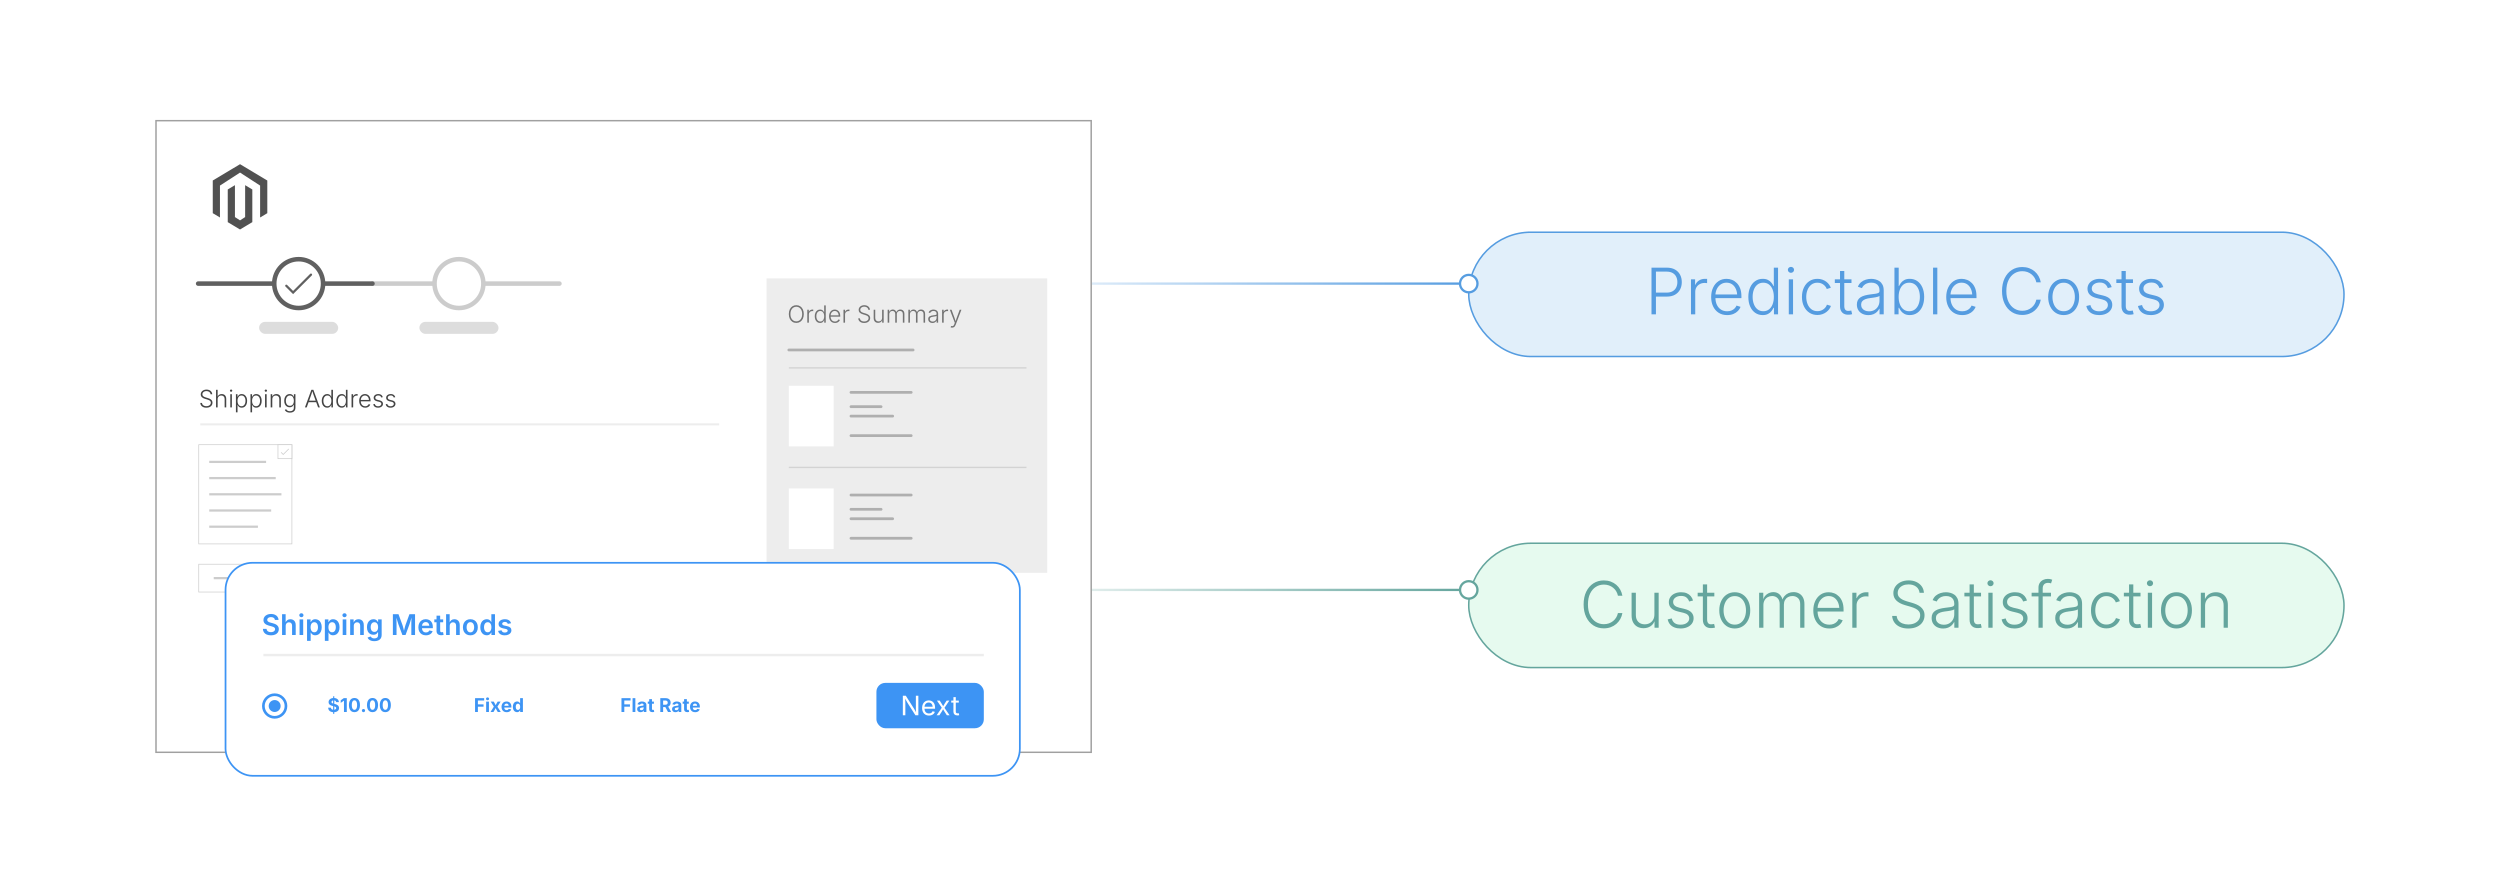 <?xml version="1.0" encoding="UTF-8"?><svg id="What-is-Magento-2-Flat-Rate-Shipping" xmlns="http://www.w3.org/2000/svg" xmlns:xlink="http://www.w3.org/1999/xlink" viewBox="0 0 860 298.867"><defs><filter id="drop-shadow-1" filterUnits="userSpaceOnUse"><feOffset dx="0" dy="5.326"/><feGaussianBlur result="blur" stdDeviation="4.261"/><feFlood flood-color="#333" flood-opacity=".09"/><feComposite in2="blur" operator="in"/><feComposite in="SourceGraphic"/></filter><linearGradient id="linear-gradient" x1="342.503" y1="97.559" x2="505.247" y2="97.559" gradientUnits="userSpaceOnUse"><stop offset="0" stop-color="#fff"/><stop offset="1" stop-color="#559ce0"/></linearGradient><linearGradient id="linear-gradient-2" x1="342.503" x2="505.247" xlink:href="#linear-gradient"/><filter id="drop-shadow-2" filterUnits="userSpaceOnUse"><feOffset dx="0" dy="5.326"/><feGaussianBlur result="blur-2" stdDeviation="4.261"/><feFlood flood-color="#333" flood-opacity=".09"/><feComposite in2="blur-2" operator="in"/><feComposite in="SourceGraphic"/></filter><linearGradient id="linear-gradient-3" x1="342.503" y1="202.932" x2="505.247" y2="202.932" gradientUnits="userSpaceOnUse"><stop offset="0" stop-color="#fff"/><stop offset="1" stop-color="#64a59d"/></linearGradient><linearGradient id="linear-gradient-4" x1="342.503" x2="505.247" xlink:href="#linear-gradient-3"/><filter id="drop-shadow-3" filterUnits="userSpaceOnUse"><feOffset dx="0" dy="4.759"/><feGaussianBlur result="blur-3" stdDeviation="3.807"/><feFlood flood-color="#333" flood-opacity=".09"/><feComposite in2="blur-3" operator="in"/><feComposite in="SourceGraphic"/></filter><filter id="drop-shadow-4" filterUnits="userSpaceOnUse"><feOffset dx="0" dy="4.759"/><feGaussianBlur result="blur-4" stdDeviation="3.807"/><feFlood flood-color="#333" flood-opacity=".09"/><feComposite in2="blur-4" operator="in"/><feComposite in="SourceGraphic"/></filter></defs><g filter="url(#drop-shadow-1)"><rect x="505.247" y="74.553" width="301.089" height="42.764" rx="21.382" ry="21.382" fill="#e1effa" stroke="#559ce0" stroke-miterlimit="10" stroke-width=".533"/><path d="M568.115,102.805v-16.059h5.238c1.135,0,2.087.219,2.855.657.77.438,1.35,1.031,1.741,1.778.392.748.587,1.592.587,2.533,0,.941-.195,1.789-.587,2.543s-.97,1.351-1.735,1.789c-.766.438-1.716.658-2.851.658h-4.085v-1.369h4.021c.833,0,1.524-.156,2.074-.469.55-.312.961-.742,1.234-1.288.272-.546.409-1.167.409-1.865,0-.689-.137-1.308-.409-1.854-.273-.546-.687-.974-1.239-1.283-.554-.309-1.247-.463-2.08-.463h-3.644v14.69h-1.53Z" fill="#559ce0" stroke-width="0"/><path d="M581.695,102.805v-12.049h1.423v1.875h.107c.244-.618.663-1.112,1.256-1.482.593-.37,1.267-.555,2.021-.555.122,0,.252.001.389.005.136.003.255.009.355.016v1.466c-.051-.015-.158-.031-.323-.049-.166-.018-.345-.027-.539-.027-.618,0-1.171.133-1.66.399-.488.266-.871.629-1.147,1.088-.276.46-.415.988-.415,1.584v7.728h-1.466Z" fill="#559ce0" stroke-width="0"/><path d="M594.144,103.063c-1.129,0-2.104-.264-2.927-.792-.822-.528-1.458-1.259-1.907-2.193s-.674-2.008-.674-3.223.221-2.292.663-3.233c.441-.941,1.06-1.681,1.854-2.22s1.716-.808,2.765-.808c.661,0,1.297.12,1.907.361.611.241,1.16.607,1.649,1.1.488.492.873,1.115,1.153,1.87s.42,1.642.42,2.662v.636h-9.452v-1.261h8.666l-.669.474c0-.862-.147-1.634-.441-2.317-.295-.682-.715-1.221-1.261-1.616-.547-.396-1.204-.593-1.973-.593-.762,0-1.428.201-1.999.604s-1.018.934-1.337,1.595c-.319.661-.479,1.387-.479,2.177v.754c0,.941.165,1.766.496,2.474.33.708.799,1.257,1.406,1.649s1.324.587,2.15.587c.561,0,1.054-.09,1.481-.27s.787-.418,1.078-.717c.291-.298.508-.623.652-.975l1.39.442c-.187.503-.486.97-.899,1.401s-.933.778-1.558,1.04-1.344.394-2.155.394Z" fill="#559ce0" stroke-width="0"/><path d="M606.365,103.063c-.978,0-1.838-.26-2.581-.782-.744-.521-1.322-1.25-1.735-2.188-.413-.938-.62-2.032-.62-3.282,0-1.243.208-2.332.625-3.266s.997-1.66,1.741-2.177c.743-.518,1.604-.776,2.581-.776.732,0,1.344.131,1.832.393.488.263.882.584,1.18.965.299.381.526.754.685,1.121h.119v-6.326h1.455v16.059h-1.412v-2.252h-.162c-.158.374-.388.754-.689,1.143-.302.388-.697.713-1.186.975-.489.262-1.1.394-1.832.394ZM606.559,101.738c.776,0,1.436-.212,1.979-.636.542-.424.955-1.008,1.239-1.751.283-.744.426-1.593.426-2.549s-.143-1.8-.426-2.533c-.284-.732-.697-1.308-1.239-1.724-.543-.417-1.202-.625-1.979-.625-.783,0-1.447.215-1.993.646-.547.431-.96,1.015-1.24,1.751-.279.736-.42,1.564-.42,2.484,0,.919.142,1.753.426,2.5.284.748.698,1.34,1.245,1.778.546.438,1.207.658,1.982.658Z" fill="#559ce0" stroke-width="0"/><path d="M616.087,88.524c-.288,0-.537-.101-.749-.302s-.318-.442-.318-.722c0-.288.106-.53.318-.728s.461-.296.749-.296c.294,0,.546.099.754.296.209.198.312.44.312.728,0,.28-.104.521-.312.722-.208.201-.46.302-.754.302ZM615.343,102.805v-12.049h1.466v12.049h-1.466Z" fill="#559ce0" stroke-width="0"/><path d="M625.193,103.031c-1.049,0-1.973-.262-2.77-.787-.798-.524-1.423-1.253-1.876-2.188-.452-.934-.679-2.008-.679-3.222,0-1.236.227-2.323.679-3.26.453-.938,1.078-1.669,1.876-2.193.797-.524,1.721-.787,2.77-.787.61,0,1.171.09,1.682.269.51.18.963.419,1.357.717.396.298.724.629.986.992s.454.728.577,1.094l-1.391.431c-.064-.223-.184-.459-.355-.711-.173-.251-.394-.488-.663-.711s-.588-.404-.954-.544-.779-.21-1.239-.21c-.819,0-1.515.223-2.085.668-.571.446-1.008,1.039-1.31,1.778-.302.74-.453,1.563-.453,2.468,0,.891.151,1.707.453,2.446.302.74.738,1.331,1.31,1.773.57.442,1.266.663,2.085.663.467,0,.888-.072,1.261-.216.374-.144.699-.329.976-.555.276-.226.501-.47.674-.732.172-.262.291-.508.355-.738l1.38.431c-.115.374-.306.744-.571,1.11-.267.366-.601.702-1.003,1.008-.402.305-.862.549-1.379.733-.518.183-1.082.275-1.692.275Z" fill="#559ce0" stroke-width="0"/><path d="M636.909,90.755v1.271h-5.733v-1.271h5.733ZM632.965,87.888h1.466v12.071c0,.596.133,1.035.398,1.315s.672.392,1.218.334c.101,0,.225-.013.372-.038.147-.025.285-.052.415-.081l.302,1.261c-.158.05-.333.089-.523.118s-.382.047-.576.054c-.963.064-1.716-.164-2.258-.685-.543-.521-.813-1.248-.813-2.183v-12.168Z" fill="#559ce0" stroke-width="0"/><path d="M642.729,103.074c-.733,0-1.399-.14-1.999-.42-.601-.28-1.078-.693-1.434-1.239s-.533-1.208-.533-1.983c0-.596.111-1.097.334-1.503.223-.406.542-.74.959-1.002.417-.262.907-.469,1.471-.62.564-.151,1.188-.27,1.87-.355.668-.086,1.236-.16,1.703-.221s.824-.16,1.072-.296c.248-.136.372-.355.372-.657v-.28c0-.539-.11-1.002-.329-1.39-.219-.388-.539-.686-.959-.895-.421-.208-.933-.313-1.536-.313-.567,0-1.066.088-1.498.264-.431.176-.788.406-1.072.69s-.497.595-.642.932l-1.4-.474c.266-.654.639-1.178,1.12-1.574.481-.395,1.024-.684,1.628-.867.604-.184,1.214-.275,1.832-.275.475,0,.963.063,1.466.188.503.126.97.338,1.401.636.431.298.779.708,1.045,1.229s.399,1.18.399,1.978v8.18h-1.434v-1.908h-.108c-.172.367-.427.717-.765,1.051s-.753.605-1.245.814c-.492.208-1.065.312-1.719.312ZM642.945,101.77c.732,0,1.368-.162,1.907-.485s.955-.758,1.25-1.304.442-1.146.442-1.8v-1.714c-.108.101-.284.19-.528.27s-.522.147-.835.205c-.312.058-.627.108-.943.151-.316.043-.593.08-.83.108-.668.079-1.241.208-1.719.388-.479.18-.841.424-1.089.733s-.372.7-.372,1.175c0,.481.119.891.356,1.229.236.338.561.597.97.776.409.18.873.27,1.391.27Z" fill="#559ce0" stroke-width="0"/><path d="M656.967,103.063c-.719,0-1.324-.131-1.816-.394s-.887-.587-1.186-.975c-.298-.388-.529-.769-.694-1.143h-.162v2.252h-1.423v-16.059h1.466v6.326h.119c.157-.366.386-.74.684-1.121.299-.381.69-.702,1.175-.965.485-.262,1.098-.393,1.838-.393.984,0,1.847.258,2.587.776.739.517,1.318,1.243,1.735,2.177.416.934.625,2.022.625,3.266,0,1.25-.207,2.344-.62,3.282-.413.938-.99,1.667-1.729,2.188-.74.521-1.606.782-2.598.782ZM656.772,101.738c.791,0,1.457-.219,2-.658.542-.438.955-1.031,1.239-1.778.283-.747.426-1.581.426-2.5,0-.92-.141-1.748-.421-2.484s-.693-1.32-1.239-1.751-1.214-.646-2.005-.646c-.775,0-1.435.208-1.978.625-.542.417-.955.992-1.239,1.724-.284.733-.426,1.578-.426,2.533s.144,1.805.432,2.549c.287.744.702,1.327,1.244,1.751.543.424,1.198.636,1.967.636Z" fill="#559ce0" stroke-width="0"/><path d="M666.439,86.746v16.059h-1.466v-16.059h1.466Z" fill="#559ce0" stroke-width="0"/><path d="M675.009,103.063c-1.129,0-2.104-.264-2.927-.792-.822-.528-1.458-1.259-1.907-2.193s-.674-2.008-.674-3.223.221-2.292.663-3.233c.441-.941,1.06-1.681,1.854-2.22s1.716-.808,2.765-.808c.661,0,1.297.12,1.907.361.611.241,1.16.607,1.649,1.1.488.492.873,1.115,1.153,1.87s.42,1.642.42,2.662v.636h-9.452v-1.261h8.666l-.669.474c0-.862-.147-1.634-.441-2.317-.295-.682-.715-1.221-1.261-1.616-.547-.396-1.204-.593-1.973-.593-.762,0-1.428.201-1.999.604s-1.018.934-1.337,1.595c-.319.661-.479,1.387-.479,2.177v.754c0,.941.165,1.766.496,2.474.33.708.799,1.257,1.406,1.649s1.324.587,2.15.587c.561,0,1.054-.09,1.481-.27s.787-.418,1.078-.717c.291-.298.508-.623.652-.975l1.39.442c-.187.503-.486.97-.899,1.401s-.933.778-1.558,1.04-1.344.394-2.155.394Z" fill="#559ce0" stroke-width="0"/><path d="M695.658,103.02c-1.351,0-2.551-.335-3.6-1.007s-1.872-1.626-2.468-2.862c-.597-1.235-.895-2.69-.895-4.365,0-1.681.298-3.14.895-4.376.596-1.235,1.419-2.191,2.468-2.867s2.249-1.013,3.6-1.013c.855,0,1.644.133,2.366.399.722.266,1.359.638,1.913,1.115.553.478,1.008,1.037,1.363,1.676s.598,1.329.728,2.069h-1.53c-.115-.553-.313-1.062-.593-1.525-.28-.463-.633-.867-1.057-1.212-.424-.345-.903-.612-1.438-.803-.536-.19-1.119-.286-1.752-.286-1.006,0-1.924.262-2.754.787-.829.525-1.49,1.293-1.982,2.307s-.738,2.256-.738,3.729c0,1.473.248,2.716.743,3.729.496,1.013,1.159,1.778,1.988,2.296.83.517,1.744.776,2.743.776.633,0,1.216-.095,1.752-.286.535-.19,1.015-.458,1.438-.803.424-.345.776-.75,1.057-1.218.279-.467.478-.974.593-1.52h1.53c-.122.733-.361,1.417-.717,2.053s-.811,1.194-1.363,1.676c-.554.481-1.191.857-1.913,1.126-.723.27-1.515.404-2.377.404Z" fill="#559ce0" stroke-width="0"/><path d="M709.896,103.063c-1.049,0-1.973-.264-2.77-.792-.798-.528-1.423-1.261-1.876-2.198-.452-.938-.679-2.014-.679-3.228,0-1.236.227-2.323.679-3.26.453-.938,1.078-1.67,1.876-2.199.797-.528,1.721-.792,2.77-.792,1.042,0,1.963.264,2.765.792.801.528,1.428,1.261,1.881,2.199.452.938.679,2.024.679,3.26,0,1.214-.225,2.29-.674,3.228-.449.938-1.074,1.67-1.875,2.198-.802.528-1.727.792-2.775.792ZM709.896,101.738c.826,0,1.526-.223,2.102-.668.575-.445,1.012-1.038,1.31-1.778.298-.74.447-1.555.447-2.446,0-.898-.15-1.719-.452-2.463s-.74-1.34-1.315-1.789c-.575-.449-1.271-.673-2.091-.673s-1.515.225-2.085.673c-.571.449-1.008,1.045-1.31,1.789s-.453,1.565-.453,2.463c0,.891.149,1.707.447,2.446.298.74.733,1.333,1.304,1.778.571.446,1.271.668,2.097.668Z" fill="#559ce0" stroke-width="0"/><path d="M722.117,103.063c-.79,0-1.491-.121-2.102-.361s-1.113-.593-1.509-1.056-.665-1.033-.809-1.708l1.401-.334c.173.726.516,1.267,1.029,1.622.514.356,1.169.534,1.967.534.912,0,1.644-.205,2.193-.614s.824-.92.824-1.531c0-.488-.163-.895-.49-1.218s-.817-.564-1.471-.722l-1.962-.474c-1.034-.251-1.809-.645-2.322-1.18-.514-.535-.771-1.208-.771-2.021,0-.675.181-1.268.544-1.778.362-.51.862-.909,1.498-1.196.636-.288,1.359-.431,2.172-.431.762,0,1.415.117,1.961.35s.997.562,1.353.986c.356.424.624.927.804,1.509l-1.337.345c-.187-.553-.497-1.011-.932-1.374-.436-.363-1.048-.544-1.838-.544-.798,0-1.455.19-1.973.571s-.775.873-.775,1.477c0,.51.174.927.522,1.25.349.324.893.575,1.633.755l1.843.442c1.021.251,1.784.643,2.29,1.174.507.532.76,1.197.76,1.994,0,.69-.19,1.3-.571,1.832s-.91.949-1.589,1.25c-.68.302-1.461.453-2.345.453Z" fill="#559ce0" stroke-width="0"/><path d="M733.746,90.755v1.271h-5.733v-1.271h5.733ZM729.802,87.888h1.466v12.071c0,.596.133,1.035.398,1.315s.672.392,1.218.334c.101,0,.225-.013.372-.038.147-.025.285-.052.415-.081l.302,1.261c-.158.05-.333.089-.523.118s-.382.047-.576.054c-.963.064-1.716-.164-2.258-.685-.543-.521-.813-1.248-.813-2.183v-12.168Z" fill="#559ce0" stroke-width="0"/><path d="M739.879,103.063c-.79,0-1.491-.121-2.102-.361s-1.113-.593-1.509-1.056-.665-1.033-.809-1.708l1.401-.334c.173.726.516,1.267,1.029,1.622.514.356,1.169.534,1.967.534.912,0,1.644-.205,2.193-.614s.824-.92.824-1.531c0-.488-.163-.895-.49-1.218s-.817-.564-1.471-.722l-1.962-.474c-1.034-.251-1.809-.645-2.322-1.18-.514-.535-.771-1.208-.771-2.021,0-.675.181-1.268.544-1.778.362-.51.862-.909,1.498-1.196.636-.288,1.359-.431,2.172-.431.762,0,1.415.117,1.961.35s.997.562,1.353.986c.356.424.624.927.804,1.509l-1.337.345c-.187-.553-.497-1.011-.932-1.374-.436-.363-1.048-.544-1.838-.544-.798,0-1.455.19-1.973.571s-.775.873-.775,1.477c0,.51.174.927.522,1.25.349.324.893.575,1.633.755l1.843.442c1.021.251,1.784.643,2.29,1.174.507.532.76,1.197.76,1.994,0,.69-.19,1.3-.571,1.832s-.91.949-1.589,1.25c-.68.302-1.461.453-2.345.453Z" fill="#559ce0" stroke-width="0"/></g><line x1="505.247" y1="97.559" x2="342.503" y2="97.559" fill="none" stroke="url(#linear-gradient)" stroke-miterlimit="10" stroke-width=".799"/><path d="M505.247,94.556c1.659,0,3.004,1.345,3.004,3.004s-1.345,3.004-3.004,3.004c-1.659,0-3.004-1.345-3.004-3.004s1.345-3.004,3.004-3.004Z" fill="#fff" stroke-width="0"/><path d="M505.247,94.156c-1.876,0-3.403,1.527-3.403,3.403s1.527,3.403,3.403,3.403c1.876,0,3.403-1.527,3.403-3.403s-1.527-3.403-3.403-3.403c-1.876,0,1.876,0,0,0ZM505.247,100.164c-1.436,0-2.604-1.168-2.604-2.604s1.168-2.604,2.604-2.604c1.436,0,2.604,1.168,2.604,2.604s-1.168,2.604-2.604,2.604c-1.436,0,1.436,0,0,0Z" fill="url(#linear-gradient-2)" stroke-width="0"/><g filter="url(#drop-shadow-2)"><rect x="505.247" y="181.551" width="301.089" height="42.764" rx="21.382" ry="21.382" fill="#e6faef" stroke="#64a59d" stroke-miterlimit="10" stroke-width=".533"/><path d="M551.728,210.83c-1.351,0-2.551-.335-3.6-1.007s-1.872-1.626-2.468-2.862c-.597-1.235-.895-2.69-.895-4.365,0-1.681.298-3.14.895-4.376.596-1.235,1.419-2.191,2.468-2.867s2.249-1.013,3.6-1.013c.855,0,1.644.133,2.366.399.722.266,1.359.638,1.913,1.115.553.478,1.008,1.037,1.363,1.676s.598,1.329.728,2.069h-1.53c-.115-.553-.313-1.062-.593-1.525-.28-.463-.633-.867-1.057-1.212-.424-.345-.903-.612-1.438-.803-.536-.19-1.119-.286-1.752-.286-1.006,0-1.924.262-2.754.787-.829.525-1.49,1.293-1.982,2.307s-.738,2.256-.738,3.729c0,1.473.248,2.716.743,3.729.496,1.013,1.159,1.778,1.988,2.296.83.517,1.744.776,2.743.776.633,0,1.216-.095,1.752-.286.535-.19,1.015-.458,1.438-.803.424-.345.776-.75,1.057-1.218.279-.467.478-.974.593-1.52h1.53c-.122.733-.361,1.417-.717,2.053s-.811,1.194-1.363,1.676c-.554.481-1.191.857-1.913,1.126-.723.27-1.515.404-2.377.404Z" fill="#64a59d" stroke-width="0"/><path d="M565.394,210.776c-.812,0-1.528-.17-2.15-.512-.621-.341-1.106-.841-1.455-1.498-.348-.658-.522-1.46-.522-2.409v-7.792h1.466v7.685c0,.984.276,1.762.83,2.333.553.571,1.293.857,2.22.857.633,0,1.2-.135,1.703-.404.503-.269.9-.657,1.191-1.164.291-.507.437-1.105.437-1.795v-7.512h1.466v12.049h-1.423v-2.813h.216c-.331,1.063-.852,1.825-1.563,2.285-.711.46-1.516.69-2.414.69Z" fill="#64a59d" stroke-width="0"/><path d="M578.101,210.873c-.79,0-1.491-.121-2.102-.361s-1.113-.593-1.509-1.056-.665-1.033-.809-1.708l1.401-.334c.173.726.516,1.267,1.029,1.622.514.356,1.169.534,1.967.534.912,0,1.644-.205,2.193-.614s.824-.92.824-1.531c0-.488-.163-.895-.49-1.218s-.817-.564-1.471-.722l-1.962-.474c-1.034-.251-1.809-.645-2.322-1.18-.514-.535-.771-1.208-.771-2.021,0-.675.181-1.268.544-1.778.362-.51.862-.909,1.498-1.196.636-.288,1.359-.431,2.172-.431.762,0,1.415.117,1.961.35s.997.562,1.353.986c.356.424.624.927.804,1.509l-1.337.345c-.187-.553-.497-1.011-.932-1.374-.436-.363-1.048-.544-1.838-.544-.798,0-1.455.19-1.973.571s-.775.873-.775,1.477c0,.51.174.927.522,1.25.349.324.893.575,1.633.755l1.843.442c1.021.251,1.784.643,2.29,1.174.507.532.76,1.197.76,1.994,0,.69-.19,1.3-.571,1.832s-.91.949-1.589,1.25c-.68.302-1.461.453-2.345.453Z" fill="#64a59d" stroke-width="0"/><path d="M589.729,198.565v1.271h-5.733v-1.271h5.733ZM585.785,195.698h1.466v12.071c0,.596.133,1.035.398,1.315s.672.392,1.218.334c.101,0,.225-.013.372-.038.147-.025.285-.052.415-.081l.302,1.261c-.158.05-.333.089-.523.118s-.382.047-.576.054c-.963.064-1.716-.164-2.258-.685-.543-.521-.813-1.248-.813-2.183v-12.168Z" fill="#64a59d" stroke-width="0"/><path d="M596.757,210.873c-1.049,0-1.973-.264-2.77-.792-.798-.528-1.423-1.261-1.876-2.198-.452-.938-.679-2.014-.679-3.228,0-1.236.227-2.323.679-3.26.453-.938,1.078-1.67,1.876-2.199.797-.528,1.721-.792,2.77-.792,1.042,0,1.963.264,2.765.792.801.528,1.428,1.261,1.881,2.199.452.938.679,2.024.679,3.26,0,1.214-.225,2.29-.674,3.228-.449.938-1.074,1.67-1.875,2.198-.802.528-1.727.792-2.775.792ZM596.757,209.547c.826,0,1.526-.223,2.102-.668.575-.445,1.012-1.038,1.31-1.778.298-.74.447-1.555.447-2.446,0-.898-.15-1.719-.452-2.463s-.74-1.34-1.315-1.789c-.575-.449-1.271-.673-2.091-.673s-1.515.225-2.085.673c-.571.449-1.008,1.045-1.31,1.789s-.453,1.565-.453,2.463c0,.891.149,1.707.447,2.446.298.74.733,1.333,1.304,1.778.571.446,1.271.668,2.097.668Z" fill="#64a59d" stroke-width="0"/><path d="M605.142,210.614v-12.049h1.423l.011,2.748h-.162c.166-.675.432-1.229.798-1.66s.796-.754,1.288-.97c.492-.216.997-.324,1.515-.324.884,0,1.611.273,2.182.819.571.546.937,1.279,1.095,2.199h-.237c.144-.625.402-1.162.775-1.611.374-.449.83-.796,1.369-1.04s1.128-.367,1.768-.367c.719,0,1.359.156,1.924.469.564.312,1.01.776,1.337,1.39.326.614.49,1.374.49,2.279v8.116h-1.455v-8.072c0-.97-.259-1.685-.776-2.145-.518-.459-1.153-.69-1.907-.69-.575,0-1.082.123-1.52.367-.438.244-.781.589-1.029,1.035s-.372.966-.372,1.562v7.943h-1.455v-8.202c0-.833-.242-1.493-.728-1.978-.485-.485-1.112-.728-1.881-.728-.539,0-1.034.126-1.487.377-.452.251-.815.611-1.088,1.078-.273.467-.41,1.035-.41,1.703v7.749h-1.466Z" fill="#64a59d" stroke-width="0"/><path d="M629.284,210.873c-1.129,0-2.104-.264-2.927-.792-.822-.528-1.458-1.259-1.907-2.193s-.674-2.008-.674-3.223.221-2.292.663-3.233c.441-.941,1.06-1.681,1.854-2.22s1.716-.808,2.765-.808c.661,0,1.297.12,1.907.361.611.241,1.16.607,1.649,1.1.488.492.873,1.115,1.153,1.87s.42,1.642.42,2.662v.636h-9.452v-1.261h8.666l-.669.474c0-.862-.147-1.634-.441-2.317-.295-.682-.715-1.221-1.261-1.616-.547-.396-1.204-.593-1.973-.593-.762,0-1.428.201-1.999.604s-1.018.934-1.337,1.595c-.319.661-.479,1.387-.479,2.177v.754c0,.941.165,1.766.496,2.474.33.708.799,1.257,1.406,1.649s1.324.587,2.15.587c.561,0,1.054-.09,1.481-.27s.787-.418,1.078-.717c.291-.298.508-.623.652-.975l1.39.442c-.187.503-.486.97-.899,1.401s-.933.778-1.558,1.04-1.344.394-2.155.394Z" fill="#64a59d" stroke-width="0"/><path d="M637.194,210.614v-12.049h1.423v1.875h.107c.244-.618.663-1.112,1.256-1.482.593-.37,1.267-.555,2.021-.555.122,0,.252.001.389.005.136.003.255.009.355.016v1.466c-.051-.015-.158-.031-.323-.049-.166-.018-.345-.027-.539-.027-.618,0-1.171.133-1.66.399-.488.266-.871.629-1.147,1.088-.276.46-.415.988-.415,1.584v7.728h-1.466Z" fill="#64a59d" stroke-width="0"/><path d="M656.443,210.884c-1.092,0-2.044-.182-2.855-.544-.812-.363-1.45-.869-1.913-1.52-.464-.65-.724-1.407-.781-2.269h1.562c.058.639.268,1.176.631,1.611.362.435.837.766,1.422.992.586.227,1.23.339,1.935.339.798,0,1.504-.133,2.118-.398s1.098-.638,1.449-1.116c.353-.478.528-1.033.528-1.665,0-.532-.139-.979-.415-1.342s-.664-.67-1.164-.921c-.499-.251-1.087-.474-1.762-.668l-1.896-.549c-1.279-.374-2.264-.898-2.953-1.574-.69-.675-1.035-1.52-1.035-2.533,0-.869.231-1.635.695-2.296.464-.661,1.094-1.176,1.892-1.546s1.692-.555,2.684-.555c1.013,0,1.905.187,2.678.561s1.384.88,1.833,1.52c.448.64.691,1.369.728,2.188h-1.498c-.094-.891-.485-1.595-1.175-2.112-.69-.518-1.56-.776-2.608-.776-.733,0-1.38.127-1.94.382-.561.255-.999.604-1.314,1.045-.316.442-.475.95-.475,1.525,0,.554.156,1.015.469,1.385s.713.673,1.202.911c.488.237.987.431,1.498.582l1.682.485c.517.144,1.034.327,1.552.55s.987.501,1.412.835c.424.334.765.74,1.023,1.218.259.478.388,1.047.388,1.708,0,.862-.223,1.638-.668,2.328-.445.689-1.087,1.232-1.924,1.627s-1.838.593-3.002.593Z" fill="#64a59d" stroke-width="0"/><path d="M668.45,210.884c-.733,0-1.399-.14-1.999-.42-.601-.28-1.078-.693-1.434-1.239s-.533-1.208-.533-1.983c0-.596.111-1.097.334-1.503.223-.406.542-.74.959-1.002.417-.262.907-.469,1.471-.62.564-.151,1.188-.27,1.87-.355.668-.086,1.236-.16,1.703-.221s.824-.16,1.072-.296c.248-.136.372-.355.372-.657v-.28c0-.539-.11-1.002-.329-1.39-.219-.388-.539-.686-.959-.895-.421-.208-.933-.313-1.536-.313-.567,0-1.066.088-1.498.264-.431.176-.788.406-1.072.69s-.497.595-.642.932l-1.4-.474c.266-.654.639-1.178,1.12-1.574.481-.395,1.024-.684,1.628-.867.604-.184,1.214-.275,1.832-.275.475,0,.963.063,1.466.188.503.126.97.338,1.401.636.431.298.779.708,1.045,1.229s.399,1.18.399,1.978v8.18h-1.434v-1.908h-.108c-.172.367-.427.717-.765,1.051s-.753.605-1.245.814c-.492.208-1.065.312-1.719.312ZM668.666,209.58c.732,0,1.368-.162,1.907-.485s.955-.758,1.25-1.304.442-1.146.442-1.8v-1.714c-.108.101-.284.19-.528.27s-.522.147-.835.205c-.312.058-.627.108-.943.151-.316.043-.593.08-.83.108-.668.079-1.241.208-1.719.388-.479.18-.841.424-1.089.733s-.372.7-.372,1.175c0,.481.119.891.356,1.229.236.338.561.597.97.776.409.18.873.27,1.391.27Z" fill="#64a59d" stroke-width="0"/><path d="M681.48,198.565v1.271h-5.733v-1.271h5.733ZM677.536,195.698h1.466v12.071c0,.596.133,1.035.398,1.315s.672.392,1.218.334c.101,0,.225-.013.372-.038.147-.025.285-.052.415-.081l.302,1.261c-.158.05-.333.089-.523.118s-.382.047-.576.054c-.963.064-1.716-.164-2.258-.685-.543-.521-.813-1.248-.813-2.183v-12.168Z" fill="#64a59d" stroke-width="0"/><path d="M684.735,196.334c-.288,0-.537-.101-.749-.302s-.318-.442-.318-.722c0-.288.106-.53.318-.728s.461-.296.749-.296c.294,0,.546.099.754.296.209.198.312.44.312.728,0,.28-.104.521-.312.722-.208.201-.46.302-.754.302ZM683.991,210.614v-12.049h1.466v12.049h-1.466Z" fill="#64a59d" stroke-width="0"/><path d="M692.979,210.873c-.79,0-1.491-.121-2.102-.361s-1.113-.593-1.509-1.056-.665-1.033-.809-1.708l1.401-.334c.173.726.516,1.267,1.029,1.622.514.356,1.169.534,1.967.534.912,0,1.644-.205,2.193-.614s.824-.92.824-1.531c0-.488-.163-.895-.49-1.218s-.817-.564-1.471-.722l-1.962-.474c-1.034-.251-1.809-.645-2.322-1.18-.514-.535-.771-1.208-.771-2.021,0-.675.181-1.268.544-1.778.362-.51.862-.909,1.498-1.196.636-.288,1.359-.431,2.172-.431.762,0,1.415.117,1.961.35s.997.562,1.353.986c.356.424.624.927.804,1.509l-1.337.345c-.187-.553-.497-1.011-.932-1.374-.436-.363-1.048-.544-1.838-.544-.798,0-1.455.19-1.973.571s-.775.873-.775,1.477c0,.51.174.927.522,1.25.349.324.893.575,1.633.755l1.843.442c1.021.251,1.784.643,2.29,1.174.507.532.76,1.197.76,1.994,0,.69-.19,1.3-.571,1.832s-.91.949-1.589,1.25c-.68.302-1.461.453-2.345.453Z" fill="#64a59d" stroke-width="0"/><path d="M705.536,198.565v1.271h-6.66v-1.271h6.66ZM701.236,210.614v-13.774c0-.654.146-1.205.441-1.654.295-.449.681-.791,1.158-1.024.479-.233.994-.35,1.547-.35.381,0,.704.03.97.091.267.062.471.124.615.189l-.41,1.261c-.115-.043-.253-.083-.415-.119-.161-.036-.364-.054-.608-.054-.597,0-1.053.169-1.369.506-.316.338-.475.819-.475,1.444v13.483h-1.454Z" fill="#64a59d" stroke-width="0"/><path d="M710.968,210.884c-.733,0-1.399-.14-1.999-.42-.601-.28-1.078-.693-1.434-1.239s-.533-1.208-.533-1.983c0-.596.111-1.097.334-1.503.223-.406.542-.74.959-1.002.417-.262.907-.469,1.471-.62.564-.151,1.188-.27,1.87-.355.668-.086,1.236-.16,1.703-.221s.824-.16,1.072-.296c.248-.136.372-.355.372-.657v-.28c0-.539-.11-1.002-.329-1.39-.219-.388-.539-.686-.959-.895-.421-.208-.933-.313-1.536-.313-.567,0-1.066.088-1.498.264-.431.176-.788.406-1.072.69s-.497.595-.642.932l-1.4-.474c.266-.654.639-1.178,1.12-1.574.481-.395,1.024-.684,1.628-.867.604-.184,1.214-.275,1.832-.275.475,0,.963.063,1.466.188.503.126.97.338,1.401.636.431.298.779.708,1.045,1.229s.399,1.18.399,1.978v8.18h-1.434v-1.908h-.108c-.172.367-.427.717-.765,1.051s-.753.605-1.245.814c-.492.208-1.065.312-1.719.312ZM711.184,209.58c.732,0,1.368-.162,1.907-.485s.955-.758,1.25-1.304.442-1.146.442-1.8v-1.714c-.108.101-.284.19-.528.27s-.522.147-.835.205c-.312.058-.627.108-.943.151-.316.043-.593.08-.83.108-.668.079-1.241.208-1.719.388-.479.18-.841.424-1.089.733s-.372.7-.372,1.175c0,.481.119.891.356,1.229.236.338.561.597.97.776.409.18.873.27,1.391.27Z" fill="#64a59d" stroke-width="0"/><path d="M724.623,210.841c-1.049,0-1.973-.262-2.77-.787-.798-.524-1.423-1.253-1.876-2.188-.452-.934-.679-2.008-.679-3.222,0-1.236.227-2.323.679-3.26.453-.938,1.078-1.669,1.876-2.193.797-.524,1.721-.787,2.77-.787.61,0,1.171.09,1.682.269.51.18.963.419,1.357.717.396.298.724.629.986.992s.454.728.577,1.094l-1.391.431c-.064-.223-.184-.459-.355-.711-.173-.251-.394-.488-.663-.711s-.588-.404-.954-.544-.779-.21-1.239-.21c-.819,0-1.515.223-2.085.668-.571.446-1.008,1.039-1.31,1.778-.302.74-.453,1.563-.453,2.468,0,.891.151,1.707.453,2.446.302.74.738,1.331,1.31,1.773.57.442,1.266.663,2.085.663.467,0,.888-.072,1.261-.216.374-.144.699-.329.976-.555.276-.226.501-.47.674-.732.172-.262.291-.508.355-.738l1.38.431c-.115.374-.306.744-.571,1.11-.267.366-.601.702-1.003,1.008-.402.305-.862.549-1.379.733-.518.183-1.082.275-1.692.275Z" fill="#64a59d" stroke-width="0"/><path d="M736.338,198.565v1.271h-5.733v-1.271h5.733ZM732.394,195.698h1.466v12.071c0,.596.133,1.035.398,1.315s.672.392,1.218.334c.101,0,.225-.013.372-.038.147-.025.285-.052.415-.081l.302,1.261c-.158.05-.333.089-.523.118s-.382.047-.576.054c-.963.064-1.716-.164-2.258-.685-.543-.521-.813-1.248-.813-2.183v-12.168Z" fill="#64a59d" stroke-width="0"/><path d="M739.594,196.334c-.288,0-.537-.101-.749-.302s-.318-.442-.318-.722c0-.288.106-.53.318-.728s.461-.296.749-.296c.294,0,.546.099.754.296.209.198.312.44.312.728,0,.28-.104.521-.312.722-.208.201-.46.302-.754.302ZM738.85,210.614v-12.049h1.466v12.049h-1.466Z" fill="#64a59d" stroke-width="0"/><path d="M748.7,210.873c-1.049,0-1.973-.264-2.77-.792-.798-.528-1.423-1.261-1.876-2.198-.452-.938-.679-2.014-.679-3.228,0-1.236.227-2.323.679-3.26.453-.938,1.078-1.67,1.876-2.199.797-.528,1.721-.792,2.77-.792,1.042,0,1.963.264,2.765.792.801.528,1.428,1.261,1.881,2.199.452.938.679,2.024.679,3.26,0,1.214-.225,2.29-.674,3.228-.449.938-1.074,1.67-1.875,2.198-.802.528-1.727.792-2.775.792ZM748.7,209.547c.826,0,1.526-.223,2.102-.668.575-.445,1.012-1.038,1.31-1.778.298-.74.447-1.555.447-2.446,0-.898-.15-1.719-.452-2.463s-.74-1.34-1.315-1.789c-.575-.449-1.271-.673-2.091-.673s-1.515.225-2.085.673c-.571.449-1.008,1.045-1.31,1.789s-.453,1.565-.453,2.463c0,.891.149,1.707.447,2.446.298.74.733,1.333,1.304,1.778.571.446,1.271.668,2.097.668Z" fill="#64a59d" stroke-width="0"/><path d="M758.551,203.102v7.512h-1.466v-12.049h1.412l.011,2.813h-.227c.331-1.049.85-1.807,1.558-2.274.708-.467,1.518-.7,2.431-.7.818,0,1.535.17,2.149.512.615.341,1.096.839,1.444,1.493s.523,1.459.523,2.414v7.792h-1.455v-7.685c0-.984-.277-1.762-.83-2.333-.554-.571-1.293-.856-2.221-.856-.632,0-1.199.135-1.702.404-.503.27-.9.658-1.191,1.164-.291.507-.437,1.105-.437,1.794Z" fill="#64a59d" stroke-width="0"/></g><line x1="505.247" y1="202.932" x2="342.503" y2="202.932" fill="none" stroke="url(#linear-gradient-3)" stroke-miterlimit="10" stroke-width=".799"/><path d="M505.247,199.929c1.659,0,3.004,1.345,3.004,3.004,0,1.659-1.345,3.004-3.004,3.004-1.659,0-3.004-1.345-3.004-3.004,0-1.659,1.345-3.004,3.004-3.004Z" fill="#fff" stroke-width="0"/><path d="M505.247,199.529c-1.876,0-3.403,1.527-3.403,3.403,0,1.876,1.527,3.403,3.403,3.403,1.876,0,3.403-1.527,3.403-3.403,0-1.876-1.527-3.403-3.403-3.403-1.876,0,1.876,0,0,0ZM505.247,205.536c-1.436,0-2.604-1.168-2.604-2.604,0-1.436,1.168-2.604,2.604-2.604,1.436,0,2.604,1.168,2.604,2.604,0,1.436-1.168,2.604-2.604,2.604-1.436,0,1.436,0,0,0Z" fill="url(#linear-gradient-4)" stroke-width="0"/><g filter="url(#drop-shadow-3)"><rect x="53.664" y="36.754" width="321.709" height="217.281" fill="#fff" stroke="#a0a0a0" stroke-miterlimit="10" stroke-width=".51"/><g id="LOGO"><polygon points="91.953 57.339 91.953 68.575 89.478 70.058 89.478 59.079 82.572 54.607 75.665 59.079 75.665 70.058 73.191 68.575 73.191 57.339 82.572 51.721 91.953 57.339" fill="#515151" stroke-width="0"/><polygon points="86.798 60.419 86.798 71.656 85.087 72.68 82.572 74.188 80.054 72.68 78.345 71.656 78.345 60.419 80.819 58.937 80.819 69.916 82.572 71.05 84.324 69.916 84.324 58.937 86.798 60.419" fill="#515151" stroke-width="0"/></g></g><line x1="128.129" y1="97.559" x2="192.447" y2="97.559" fill="none" stroke="#ccc" stroke-linecap="round" stroke-miterlimit="10" stroke-width="1.559"/><line x1="68.165" y1="97.559" x2="128.129" y2="97.559" fill="none" stroke="#606060" stroke-linecap="round" stroke-miterlimit="10" stroke-width="1.559"/><circle cx="102.734" cy="97.559" r="8.399" fill="#fff" stroke="#606060" stroke-linecap="round" stroke-miterlimit="10" stroke-width="1.559"/><circle cx="157.878" cy="97.559" r="8.399" fill="#fff" stroke="#ccc" stroke-linecap="round" stroke-miterlimit="10" stroke-width="1.559"/><polyline points="98.493 98.304 100.824 100.635 106.975 94.484" fill="none" stroke="#606060" stroke-linecap="round" stroke-miterlimit="10" stroke-width=".78"/><rect x="89.129" y="110.713" width="27.211" height="4.139" rx="2.07" ry="2.07" fill="#ddd" stroke-width="0"/><rect x="144.272" y="110.713" width="27.211" height="4.139" rx="2.07" ry="2.07" fill="#ddd" stroke-width="0"/><path d="M70.987,140.253c-.412,0-.771-.068-1.076-.205-.306-.137-.546-.328-.721-.573-.174-.245-.272-.53-.294-.855h.589c.022.241.101.443.238.607.137.164.315.288.536.374s.464.128.729.128c.301,0,.566-.05.798-.15.231-.1.413-.24.546-.42.133-.18.199-.389.199-.627,0-.2-.052-.369-.156-.505-.104-.137-.25-.252-.439-.348-.188-.095-.41-.179-.664-.251l-.715-.208c-.482-.141-.853-.338-1.113-.593-.26-.254-.39-.573-.39-.955,0-.328.087-.616.262-.865.175-.249.412-.443.713-.583.301-.139.638-.209,1.011-.209.382,0,.718.07,1.009.211.291.141.521.332.69.573.169.241.261.516.274.825h-.565c-.035-.336-.183-.601-.442-.796-.26-.195-.588-.292-.983-.292-.276,0-.52.048-.731.145-.211.096-.376.227-.496.394-.119.167-.179.358-.179.575,0,.209.059.383.177.522.118.14.269.254.453.343s.373.163.564.219l.634.183c.195.054.39.123.585.207.195.084.372.189.532.314.16.126.289.279.386.459.097.18.146.395.146.644,0,.325-.084.617-.252.877-.168.26-.409.465-.725.613-.315.149-.693.224-1.131.224Z" fill="#444" stroke-width="0"/><path d="M74.87,137.32v2.831h-.553v-6.052h.553v2.571h-.102c.125-.396.32-.681.587-.857.267-.176.572-.264.916-.264.309,0,.58.064.812.193s.415.316.546.562c.131.247.197.55.197.91v2.937h-.552v-2.896c0-.371-.104-.664-.313-.879-.208-.215-.487-.323-.836-.323-.238,0-.452.051-.642.152-.19.102-.339.248-.449.439-.109.19-.164.416-.164.676Z" fill="#444" stroke-width="0"/><path d="M79.496,134.77c-.108,0-.202-.038-.282-.114-.08-.076-.12-.167-.12-.272,0-.108.04-.2.12-.274.08-.074.174-.112.282-.112.111,0,.206.038.285.112.078.075.118.166.118.274,0,.105-.04.196-.118.272-.079.076-.173.114-.285.114ZM79.216,140.151v-4.541h.553v4.541h-.553Z" fill="#444" stroke-width="0"/><path d="M81.157,141.849v-6.238h.536v.873h.061c.06-.138.146-.279.258-.422s.26-.265.443-.364c.183-.099.414-.148.692-.148.371,0,.696.097.975.292.279.195.497.468.654.82.157.352.235.762.235,1.23,0,.471-.078.883-.233,1.237s-.373.628-.652.825-.605.294-.979.294c-.271,0-.499-.05-.684-.148-.186-.099-.334-.221-.447-.368-.113-.146-.2-.29-.262-.43h-.044v2.546h-.553ZM83.074,139.75c.298,0,.549-.083.753-.248.205-.165.36-.389.467-.67.107-.282.16-.596.16-.942s-.053-.659-.158-.936c-.105-.278-.261-.498-.467-.66-.206-.163-.458-.244-.756-.244-.292,0-.541.079-.745.235-.205.157-.36.374-.467.65-.107.276-.161.595-.161.955s.054.68.163.96c.108.28.265.5.469.66.205.16.452.24.741.24Z" fill="#444" stroke-width="0"/><path d="M86.165,141.849v-6.238h.536v.873h.061c.06-.138.146-.279.258-.422s.26-.265.443-.364c.183-.099.414-.148.692-.148.371,0,.696.097.975.292.279.195.497.468.654.82.157.352.235.762.235,1.23,0,.471-.078.883-.233,1.237s-.373.628-.652.825-.605.294-.979.294c-.271,0-.499-.05-.684-.148-.186-.099-.334-.221-.447-.368-.113-.146-.2-.29-.262-.43h-.044v2.546h-.553ZM88.082,139.75c.298,0,.549-.083.753-.248.205-.165.36-.389.467-.67.107-.282.16-.596.16-.942s-.053-.659-.158-.936c-.105-.278-.261-.498-.467-.66-.206-.163-.458-.244-.756-.244-.292,0-.541.079-.745.235-.205.157-.36.374-.467.65-.107.276-.161.595-.161.955s.054.68.163.96c.108.28.265.5.469.66.205.16.452.24.741.24Z" fill="#444" stroke-width="0"/><path d="M91.453,134.77c-.108,0-.202-.038-.282-.114-.08-.076-.12-.167-.12-.272,0-.108.04-.2.12-.274.08-.074.174-.112.282-.112.111,0,.206.038.285.112.078.075.118.166.118.274,0,.105-.04.196-.118.272-.079.076-.173.114-.285.114ZM91.173,140.151v-4.541h.553v4.541h-.553Z" fill="#444" stroke-width="0"/><path d="M93.667,137.32v2.831h-.553v-4.541h.532l.004,1.06h-.085c.125-.396.32-.681.587-.857.267-.176.572-.264.916-.264.309,0,.579.064.811.193s.413.316.544.562.197.55.197.91v2.937h-.548v-2.896c0-.371-.104-.664-.313-.879-.208-.215-.487-.323-.836-.323-.238,0-.452.051-.642.152-.19.102-.339.248-.449.439-.109.19-.164.416-.164.676Z" fill="#444" stroke-width="0"/><path d="M99.746,141.947c-.309,0-.58-.04-.814-.12-.234-.08-.431-.189-.591-.327-.16-.138-.284-.297-.374-.476l.455-.276c.065.116.152.229.262.339.11.11.251.199.425.268.173.069.386.104.637.104.401,0,.723-.099.967-.298s.366-.507.366-.924v-1.02h-.053c-.06.141-.147.28-.262.416-.115.137-.265.25-.449.337s-.412.132-.682.132c-.36,0-.681-.089-.961-.268s-.5-.435-.66-.768c-.16-.333-.24-.731-.24-1.194,0-.463.079-.869.235-1.217.157-.348.376-.619.658-.814.282-.195.608-.292.979-.292.276,0,.506.049.691.146.184.098.332.219.444.364.112.145.198.286.258.424h.057v-.873h.536v4.65c0,.384-.081.701-.244.95s-.386.434-.67.554c-.284.121-.608.181-.971.181ZM99.714,139.607c.29,0,.537-.069.741-.209s.361-.34.469-.601c.108-.261.162-.573.162-.936,0-.352-.053-.664-.16-.937-.107-.272-.262-.486-.465-.642s-.452-.233-.747-.233c-.298,0-.55.081-.755.242-.206.161-.362.378-.469.652s-.161.58-.161.918c0,.344.054.647.163.91s.266.468.471.615.456.221.751.221Z" fill="#444" stroke-width="0"/><path d="M104.896,140.151l2.218-6.052h.682l2.238,6.052h-.609l-1.438-3.956c-.081-.219-.17-.476-.266-.77-.096-.293-.207-.648-.331-1.062h.122c-.125.417-.236.774-.333,1.072-.098.298-.183.551-.256.759l-1.414,3.956h-.613ZM105.928,138.352v-.512h3.075v.512h-3.075Z" fill="#444" stroke-width="0"/><path d="M112.544,140.249c-.369,0-.693-.098-.973-.294s-.498-.471-.654-.825-.233-.766-.233-1.237c0-.468.079-.878.235-1.23.157-.352.376-.625.656-.82.28-.195.604-.292.973-.292.276,0,.506.049.69.148.184.099.333.22.445.364s.198.284.258.422h.044v-2.384h.548v6.052h-.532v-.849h-.061c-.06.141-.146.284-.26.43-.114.146-.263.269-.447.368-.185.099-.415.148-.69.148ZM112.617,139.75c.292,0,.541-.08.746-.24.204-.16.36-.38.467-.66s.161-.601.161-.96-.054-.678-.161-.955c-.107-.276-.263-.493-.467-.65-.205-.157-.453-.235-.746-.235-.295,0-.545.081-.751.244-.206.163-.361.382-.467.66-.105.277-.159.589-.159.936s.054.661.161.942c.107.281.263.505.469.67.206.165.455.248.747.248Z" fill="#444" stroke-width="0"/><path d="M117.552,140.249c-.369,0-.693-.098-.973-.294s-.498-.471-.654-.825-.233-.766-.233-1.237c0-.468.079-.878.235-1.23.157-.352.376-.625.656-.82.28-.195.604-.292.973-.292.276,0,.506.049.69.148.184.099.333.22.445.364s.198.284.258.422h.044v-2.384h.548v6.052h-.532v-.849h-.061c-.06.141-.146.284-.26.43-.114.146-.263.269-.447.368-.185.099-.415.148-.69.148ZM117.625,139.75c.292,0,.541-.08.746-.24.204-.16.36-.38.467-.66s.161-.601.161-.96-.054-.678-.161-.955c-.107-.276-.263-.493-.467-.65-.205-.157-.453-.235-.746-.235-.295,0-.545.081-.751.244-.206.163-.361.382-.467.66-.105.277-.159.589-.159.936s.054.661.161.942c.107.281.263.505.469.67.206.165.455.248.747.248Z" fill="#444" stroke-width="0"/><path d="M120.935,140.151v-4.541h.536v.707h.041c.092-.233.25-.419.474-.559.223-.139.477-.209.761-.209.046,0,.095 0.0.146.002.051.001.096.003.134.006v.553c-.019-.005-.06-.012-.122-.019-.062-.007-.13-.01-.203-.01-.233,0-.441.05-.625.15s-.329.237-.433.41c-.104.173-.156.373-.156.597v2.912h-.553Z" fill="#444" stroke-width="0"/><path d="M125.626,140.249c-.425,0-.792-.1-1.103-.299-.31-.199-.55-.474-.719-.826-.169-.352-.254-.757-.254-1.214,0-.458.083-.864.25-1.219.167-.354.399-.633.699-.836s.646-.305,1.042-.305c.249,0,.489.045.719.136.23.091.437.229.622.415.184.186.329.42.435.705.105.284.158.619.158,1.003v.239h-3.562v-.475h3.266l-.252.179c0-.325-.056-.616-.167-.873s-.27-.46-.475-.609c-.206-.149-.454-.223-.743-.223-.287,0-.538.076-.753.227-.215.152-.383.352-.504.601-.121.25-.181.523-.181.821v.284c0,.354.062.666.187.932s.301.474.53.622c.229.147.499.221.811.221.211,0,.397-.034.558-.102s.297-.158.406-.27c.11-.112.191-.235.246-.368l.524.167c-.07.189-.183.366-.339.528-.156.163-.352.293-.587.392s-.506.148-.812.148Z" fill="#444" stroke-width="0"/><path d="M130.053,140.249c-.298,0-.562-.045-.792-.136-.23-.091-.42-.224-.569-.398-.149-.175-.25-.389-.305-.644l.528-.125c.065.273.194.477.388.611.193.134.44.201.741.201.344,0,.619-.077.827-.231.207-.154.311-.347.311-.577,0-.184-.062-.337-.185-.459-.123-.122-.308-.212-.554-.272l-.739-.179c-.39-.095-.682-.243-.875-.445-.194-.202-.291-.456-.291-.762,0-.254.068-.478.205-.67s.325-.343.564-.451c.24-.108.513-.163.818-.163.287,0,.534.044.739.132s.376.212.51.372c.134.16.235.35.303.569l-.504.13c-.07-.208-.188-.381-.351-.518-.164-.137-.395-.205-.692-.205-.301,0-.548.072-.744.215-.195.144-.292.329-.292.557,0,.192.065.349.197.471.131.122.336.216.615.284l.694.167c.385.095.672.242.863.443.191.2.286.451.286.751,0,.26-.072.49-.215.69-.144.201-.343.357-.599.471s-.55.171-.883.171Z" fill="#444" stroke-width="0"/><path d="M134.346,140.249c-.298,0-.562-.045-.792-.136-.23-.091-.42-.224-.569-.398-.149-.175-.25-.389-.305-.644l.528-.125c.065.273.194.477.388.611.193.134.44.201.741.201.344,0,.619-.077.827-.231.207-.154.311-.347.311-.577,0-.184-.062-.337-.185-.459-.123-.122-.308-.212-.554-.272l-.739-.179c-.39-.095-.682-.243-.875-.445-.194-.202-.291-.456-.291-.762,0-.254.068-.478.205-.67s.325-.343.564-.451c.24-.108.513-.163.818-.163.287,0,.534.044.739.132s.376.212.51.372c.134.16.235.35.303.569l-.504.13c-.07-.208-.188-.381-.351-.518-.164-.137-.395-.205-.692-.205-.301,0-.548.072-.744.215-.195.144-.292.329-.292.557,0,.192.065.349.197.471.131.122.336.216.615.284l.694.167c.385.095.672.242.863.443.191.2.286.451.286.751,0,.26-.072.49-.215.69-.144.201-.343.357-.599.471s-.55.171-.883.171Z" fill="#444" stroke-width="0"/><line x1="68.896" y1="145.985" x2="247.387" y2="145.985" fill="none" stroke="#ededed" stroke-miterlimit="10" stroke-width=".714"/><rect x="68.368" y="152.979" width="32.049" height="34.12" fill="#fff" stroke="#ccc" stroke-miterlimit="10" stroke-width=".243"/><line x1="71.975" y1="158.892" x2="91.538" y2="158.892" fill="none" stroke="#ccc" stroke-miterlimit="10" stroke-width=".768"/><line x1="71.975" y1="164.466" x2="94.849" y2="164.466" fill="none" stroke="#ccc" stroke-miterlimit="10" stroke-width=".768"/><line x1="71.975" y1="170.039" x2="96.81" y2="170.039" fill="none" stroke="#ccc" stroke-miterlimit="10" stroke-width=".768"/><line x1="71.975" y1="175.612" x2="93.286" y2="175.612" fill="none" stroke="#ccc" stroke-miterlimit="10" stroke-width=".768"/><line x1="71.975" y1="181.185" x2="88.729" y2="181.185" fill="none" stroke="#ccc" stroke-miterlimit="10" stroke-width=".768"/><rect x="95.616" y="152.979" width="4.801" height="4.801" fill="#fff" stroke="#ccc" stroke-miterlimit="10" stroke-width=".243"/><polyline points="96.685 155.603 97.423 156.342 99.348 154.417" fill="none" stroke="#ccc" stroke-miterlimit="10" stroke-width=".256"/><rect x="68.368" y="194.093" width="50.637" height="9.566" fill="#fff" stroke="#ccc" stroke-miterlimit="10" stroke-width=".243"/><line x1="73.523" y1="198.876" x2="111.023" y2="198.876" fill="none" stroke="#ccc" stroke-miterlimit="10" stroke-width=".768"/><rect x="263.693" y="95.772" width="96.554" height="101.274" fill="#ededed" stroke-width="0"/><path d="M273.933,111.084c-.502,0-.947-.125-1.335-.375s-.692-.603-.913-1.059c-.221-.456-.331-.993-.331-1.613,0-.622.11-1.161.331-1.618.221-.458.525-.811.913-1.061s.833-.375,1.335-.375c.5,0,.943.125,1.332.375s.692.603.911,1.061c.219.457.329.997.329,1.618,0,.62-.109,1.158-.329,1.615s-.523.81-.911,1.059-.832.373-1.332.373ZM273.933,110.554c.385,0,.73-.1,1.035-.299s.545-.487.722-.863c.177-.376.265-.827.265-1.354,0-.529-.088-.982-.265-1.359s-.417-.666-.722-.865c-.304-.2-.649-.299-1.035-.299-.388,0-.735.1-1.041.299-.306.199-.547.487-.724.865s-.265.831-.265,1.359c0,.524.088.974.265,1.35.177.376.418.665.724.865s.652.301,1.041.301Z" fill="#727272" stroke-width="0"/><path d="M277.708,111.004v-4.457h.526v.694h.04c.09-.229.245-.412.464-.548s.468-.206.748-.206c.045,0,.093.001.144.002.05.001.094.003.131.006v.542c-.019-.005-.059-.011-.12-.018-.061-.006-.127-.01-.199-.01-.229,0-.433.049-.614.147-.181.099-.322.232-.424.403-.103.17-.153.365-.153.586v2.858h-.542Z" fill="#727272" stroke-width="0"/><path d="M282.102,111.1c-.361,0-.68-.096-.955-.289-.275-.193-.489-.462-.642-.809-.153-.347-.229-.751-.229-1.214,0-.459.077-.862.231-1.208.154-.346.369-.614.644-.806.275-.191.593-.287.955-.287.271,0,.497.049.678.146.181.097.326.216.437.357.11.141.195.279.253.415h.043v-2.34h.539v5.94h-.522v-.833h-.06c-.059.138-.144.279-.255.422-.111.144-.258.264-.438.361s-.407.146-.678.146ZM282.173,110.61c.287,0,.531-.079.731-.235s.354-.373.458-.648c.105-.275.158-.589.158-.943s-.053-.666-.158-.937c-.105-.271-.258-.484-.458-.638-.201-.154-.444-.231-.731-.231-.29,0-.536.08-.737.239-.202.159-.355.375-.458.647-.104.272-.156.579-.156.919,0,.34.053.648.158.925.105.277.258.496.46.658.202.162.446.243.733.243Z" fill="#727272" stroke-width="0"/><path d="M287.229,111.1c-.417,0-.778-.098-1.083-.293s-.54-.466-.706-.812c-.166-.345-.249-.743-.249-1.192s.082-.848.245-1.196c.163-.348.392-.622.686-.821s.635-.299,1.022-.299c.245,0,.48.045.706.134.226.089.429.225.61.407.181.182.323.413.426.691.104.279.156.607.156.985v.235h-3.497v-.467h3.206l-.248.176c0-.319-.054-.605-.163-.857-.109-.252-.265-.452-.467-.598-.202-.146-.445-.219-.729-.219-.282,0-.528.074-.739.223-.211.149-.376.345-.495.59s-.177.513-.177.805v.279c0,.348.061.653.184.915.122.262.295.465.52.61s.49.217.795.217c.207,0,.39-.033.548-.1.158-.066.291-.155.398-.265s.188-.23.241-.361l.514.164c-.069.186-.18.358-.333.518s-.345.288-.576.385c-.231.097-.497.146-.797.146Z" fill="#727272" stroke-width="0"/><path d="M290.155,111.004v-4.457h.526v.694h.04c.09-.229.245-.412.464-.548s.468-.206.748-.206c.045,0,.093.001.144.002.05.001.094.003.131.006v.542c-.019-.005-.059-.011-.12-.018-.061-.006-.127-.01-.199-.01-.229,0-.433.049-.614.147-.181.099-.322.232-.424.403-.103.17-.153.365-.153.586v2.858h-.542Z" fill="#727272" stroke-width="0"/><path d="M297.275,111.104c-.404,0-.756-.067-1.056-.201-.301-.134-.537-.322-.708-.562-.171-.241-.268-.521-.289-.839h.578c.021.236.099.435.233.596.134.161.31.283.526.367.216.083.455.125.715.125.295,0,.556-.049.784-.147.227-.099.406-.236.536-.413.13-.177.195-.382.195-.616,0-.196-.051-.362-.154-.496-.102-.134-.246-.248-.43-.341-.185-.093-.402-.176-.652-.247l-.702-.204c-.473-.138-.837-.332-1.092-.582-.255-.25-.383-.562-.383-.937,0-.321.085-.604.257-.849.172-.244.405-.435.7-.572.295-.137.626-.206.993-.206.375,0,.705.069.991.208s.512.326.678.562.256.506.269.809h-.554c-.034-.329-.179-.59-.434-.781-.255-.191-.577-.287-.965-.287-.271,0-.51.047-.718.142s-.37.223-.486.387c-.117.164-.175.352-.175.564,0,.205.058.375.173.513.116.137.264.249.444.336.181.088.366.16.554.215l.622.18c.191.053.383.121.574.203.191.083.365.186.522.309s.283.274.379.451.144.387.144.632c0,.319-.083.606-.248.861-.165.255-.402.456-.711.602s-.68.219-1.11.219Z" fill="#727272" stroke-width="0"/><path d="M302.071,111.064c-.3,0-.565-.063-.795-.189-.229-.126-.409-.311-.538-.554s-.193-.541-.193-.891v-2.882h.542v2.842c0,.364.102.652.307.863s.479.317.821.317c.234,0,.444-.05.63-.149s.333-.243.44-.431c.108-.188.162-.409.162-.664v-2.779h.542v4.457h-.526v-1.041h.08c-.122.394-.315.675-.578.845s-.561.255-.893.255Z" fill="#727272" stroke-width="0"/><path d="M305.352,111.004v-4.457h.526l.004,1.017h-.06c.061-.25.159-.455.295-.614.135-.16.294-.279.476-.359.182-.08.369-.12.561-.12.327,0,.596.101.807.303.211.202.346.473.405.813h-.088c.053-.231.149-.43.287-.596s.307-.294.506-.385.417-.135.654-.135c.266,0,.503.058.711.173s.374.287.495.514c.121.228.181.508.181.843v3.002h-.538v-2.986c0-.359-.096-.624-.287-.793s-.427-.255-.706-.255c-.213,0-.4.045-.562.136s-.289.218-.381.383c-.092.165-.138.357-.138.578v2.938h-.538v-3.034c0-.309-.09-.552-.269-.732-.18-.179-.411-.269-.696-.269-.199,0-.383.047-.55.14-.167.093-.301.226-.402.399-.101.172-.151.382-.151.63v2.866h-.542Z" fill="#727272" stroke-width="0"/><path d="M312.476,111.004v-4.457h.526l.004,1.017h-.06c.061-.25.159-.455.295-.614.135-.16.294-.279.476-.359.182-.08.369-.12.561-.12.327,0,.596.101.807.303.211.202.346.473.405.813h-.088c.053-.231.149-.43.287-.596s.307-.294.506-.385.417-.135.654-.135c.266,0,.503.058.711.173s.374.287.495.514c.121.228.181.508.181.843v3.002h-.538v-2.986c0-.359-.096-.624-.287-.793s-.427-.255-.706-.255c-.213,0-.4.045-.562.136s-.289.218-.381.383c-.092.165-.138.357-.138.578v2.938h-.538v-3.034c0-.309-.09-.552-.269-.732-.18-.179-.411-.269-.696-.269-.199,0-.383.047-.55.14-.167.093-.301.226-.402.399-.101.172-.151.382-.151.63v2.866h-.542Z" fill="#727272" stroke-width="0"/><path d="M320.772,111.104c-.271,0-.518-.052-.74-.155-.222-.104-.398-.257-.53-.458-.131-.202-.197-.447-.197-.734,0-.22.041-.406.124-.556.083-.15.201-.273.355-.371.154-.097.335-.173.544-.229.208-.056.439-.1.692-.132.247-.032.457-.059.63-.082s.305-.059.396-.11c.092-.05.138-.131.138-.243v-.104c0-.199-.041-.371-.122-.514s-.199-.254-.355-.331c-.155-.077-.345-.116-.568-.116-.21,0-.395.033-.554.098-.16.065-.292.15-.397.255s-.184.22-.237.345l-.519-.175c.099-.242.237-.436.415-.582.178-.146.379-.253.602-.321.223-.068.449-.102.678-.102.175,0,.356.023.542.07.186.047.358.125.518.235s.289.262.387.455.147.437.147.731v3.026h-.53v-.706h-.04c-.064.135-.158.265-.283.389s-.278.224-.46.301c-.182.077-.394.116-.636.116ZM320.852,110.622c.271,0,.506-.06.706-.179s.354-.28.462-.482.164-.424.164-.666v-.634c-.04.037-.105.07-.195.1s-.193.055-.309.076c-.116.021-.232.04-.349.056-.117.016-.219.029-.307.04-.247.029-.459.077-.636.144s-.311.157-.403.271c-.092.115-.138.259-.138.435,0,.178.044.33.132.455.087.125.207.221.359.287.151.066.323.1.514.1Z" fill="#727272" stroke-width="0"/><path d="M324.085,111.004v-4.457h.526v.694h.04c.09-.229.245-.412.464-.548s.468-.206.748-.206c.045,0,.093.001.144.002.05.001.094.003.131.006v.542c-.019-.005-.059-.011-.12-.018-.061-.006-.127-.01-.199-.01-.229,0-.433.049-.614.147-.181.099-.322.232-.424.403-.103.17-.153.365-.153.586v2.858h-.542Z" fill="#727272" stroke-width="0"/><path d="M327.016,112.611l.147-.47.063.02c.157.048.3.062.431.042.13-.02.247-.084.351-.193.104-.109.192-.27.267-.482l.175-.487-1.71-4.493h.59l1.028,2.803c.096.255.179.508.25.759.07.251.143.498.217.74h-.191c.077-.242.152-.489.225-.742s.156-.505.249-.757l1.033-2.803h.586l-1.978,5.183c-.085.221-.186.403-.303.546-.117.143-.252.25-.405.321s-.324.105-.512.105c-.109,0-.208-.009-.299-.028s-.162-.04-.215-.064Z" fill="#727272" stroke-width="0"/><line x1="271.354" y1="120.391" x2="314.114" y2="120.391" fill="none" stroke="#afafaf" stroke-linecap="round" stroke-miterlimit="10" stroke-width=".952"/><line x1="271.354" y1="126.554" x2="353.109" y2="126.554" fill="none" stroke="#d3d3d3" stroke-miterlimit="10" stroke-width=".476"/><line x1="271.354" y1="160.792" x2="353.109" y2="160.792" fill="none" stroke="#d3d3d3" stroke-miterlimit="10" stroke-width=".476"/><rect x="271.354" y="132.717" width="15.434" height="20.84" fill="#fff" stroke-width="0"/><line x1="292.734" y1="134.978" x2="313.453" y2="134.978" fill="none" stroke="#afafaf" stroke-linecap="round" stroke-miterlimit="10" stroke-width=".952"/><line x1="292.734" y1="139.896" x2="303.093" y2="139.896" fill="none" stroke="#afafaf" stroke-linecap="round" stroke-miterlimit="10" stroke-width=".952"/><line x1="292.734" y1="143.137" x2="307.079" y2="143.137" fill="none" stroke="#afafaf" stroke-linecap="round" stroke-miterlimit="10" stroke-width=".952"/><line x1="292.734" y1="149.858" x2="313.453" y2="149.858" fill="none" stroke="#afafaf" stroke-linecap="round" stroke-miterlimit="10" stroke-width=".952"/><rect x="271.354" y="168.026" width="15.434" height="20.84" fill="#fff" stroke-width="0"/><line x1="292.734" y1="170.287" x2="313.453" y2="170.287" fill="none" stroke="#afafaf" stroke-linecap="round" stroke-miterlimit="10" stroke-width=".952"/><line x1="292.734" y1="175.205" x2="303.093" y2="175.205" fill="none" stroke="#afafaf" stroke-linecap="round" stroke-miterlimit="10" stroke-width=".952"/><line x1="292.734" y1="178.446" x2="307.079" y2="178.446" fill="none" stroke="#afafaf" stroke-linecap="round" stroke-miterlimit="10" stroke-width=".952"/><line x1="292.734" y1="185.168" x2="313.453" y2="185.168" fill="none" stroke="#afafaf" stroke-linecap="round" stroke-miterlimit="10" stroke-width=".952"/><g filter="url(#drop-shadow-4)"><rect x="77.583" y="188.838" width="273.246" height="73.276" rx="9.311" ry="9.311" fill="#fff" stroke="#3d94f4" stroke-miterlimit="10" stroke-width=".601"/><path d="M93.207,213.793c-.554,0-1.034-.086-1.442-.259-.408-.172-.727-.424-.958-.753-.23-.329-.355-.729-.374-1.199h1.262c.022.25.101.458.235.624.134.167.312.291.533.372s.465.122.734.122c.282,0,.53-.043.746-.129.216-.086.385-.207.506-.362s.183-.335.183-.54c0-.185-.054-.339-.161-.46-.107-.122-.257-.225-.451-.31-.194-.084-.42-.159-.679-.223l-.811-.211c-.598-.154-1.064-.386-1.398-.696-.334-.311-.501-.718-.501-1.224,0-.422.113-.792.34-1.108.227-.317.538-.562.931-.737s.84-.262,1.339-.262c.508,0,.955.088,1.339.264.384.176.684.419.899.729.216.31.329.664.338,1.061h-1.243c-.032-.307-.169-.545-.41-.713-.242-.168-.556-.252-.943-.252-.269,0-.5.041-.693.123-.193.082-.342.193-.446.333s-.156.302-.156.484c0,.199.062.362.185.49s.278.23.466.307c.187.077.376.139.568.187l.667.173c.266.064.523.149.772.254s.475.239.674.4c.2.162.359.358.478.588.118.23.178.501.178.811,0,.419-.107.788-.322,1.106s-.523.566-.926.744c-.403.177-.89.266-1.459.266Z" fill="#3d94f4" stroke-width="0"/><path d="M98.278,210.54v3.143h-1.248v-7.15h1.229v3.109h-.129c.15-.464.371-.812.662-1.043s.656-.348,1.094-.348c.368,0,.69.079.967.235.276.157.491.385.643.686.152.301.228.667.228,1.099v3.412h-1.252v-3.22c0-.358-.093-.64-.278-.845-.186-.205-.442-.307-.768-.307-.221,0-.417.048-.59.144-.172.096-.309.236-.408.42s-.149.405-.149.665Z" fill="#3d94f4" stroke-width="0"/><path d="M103.672,207.56c-.199,0-.369-.067-.511-.202-.142-.134-.213-.294-.213-.479,0-.192.071-.354.213-.487.143-.133.312-.199.511-.199.202,0,.374.066.516.199.143.133.214.293.214.482,0,.188-.071.35-.214.484-.142.134-.314.202-.516.202ZM103.048,213.683v-5.365h1.248v5.365h-1.248Z" fill="#3d94f4" stroke-width="0"/><path d="M105.62,215.688v-7.371h1.219v.888h.082c.064-.128.155-.266.274-.413.118-.147.279-.274.482-.382.203-.107.463-.161.78-.161.416,0,.79.105,1.123.317.333.211.597.522.794.933.197.411.295.914.295,1.509,0,.589-.096,1.089-.288,1.502s-.455.727-.79.943c-.334.216-.714.324-1.14.324-.304,0-.558-.052-.763-.156s-.368-.229-.49-.376c-.122-.147-.214-.285-.278-.413h-.053v2.855h-1.248ZM108.116,212.751c.278,0,.512-.076.7-.228.189-.152.331-.36.427-.624.096-.264.144-.562.144-.895,0-.333-.047-.629-.142-.89s-.236-.465-.425-.614c-.188-.148-.424-.223-.705-.223-.275,0-.507.072-.696.216-.189.144-.332.345-.43.602s-.146.561-.146.909.049.654.146.917c.098.263.242.466.432.612.19.146.422.218.694.218Z" fill="#3d94f4" stroke-width="0"/><path d="M111.753,215.688v-7.371h1.219v.888h.082c.064-.128.155-.266.274-.413.118-.147.279-.274.482-.382.203-.107.463-.161.78-.161.416,0,.79.105,1.123.317.333.211.597.522.794.933.197.411.295.914.295,1.509,0,.589-.096,1.089-.288,1.502s-.455.727-.79.943c-.334.216-.714.324-1.14.324-.304,0-.558-.052-.763-.156s-.368-.229-.49-.376c-.122-.147-.214-.285-.278-.413h-.053v2.855h-1.248ZM114.249,212.751c.278,0,.512-.076.7-.228.189-.152.331-.36.427-.624.096-.264.144-.562.144-.895,0-.333-.047-.629-.142-.89s-.236-.465-.425-.614c-.188-.148-.424-.223-.705-.223-.275,0-.507.072-.696.216-.189.144-.332.345-.43.602s-.146.561-.146.909.049.654.146.917c.098.263.242.466.432.612.19.146.422.218.694.218Z" fill="#3d94f4" stroke-width="0"/><path d="M118.51,207.56c-.199,0-.369-.067-.511-.202-.142-.134-.213-.294-.213-.479,0-.192.071-.354.213-.487.143-.133.312-.199.511-.199.202,0,.374.066.516.199.143.133.214.293.214.482,0,.188-.071.35-.214.484-.142.134-.314.202-.516.202ZM117.886,213.683v-5.365h1.248v5.365h-1.248Z" fill="#3d94f4" stroke-width="0"/><path d="M121.705,210.54v3.143h-1.248v-5.365h1.181l.019,1.324h-.101c.15-.464.371-.812.662-1.043s.656-.348,1.094-.348c.368,0,.689.079.964.235.275.157.489.385.641.686s.228.667.228,1.099v3.412h-1.248v-3.22c0-.358-.093-.64-.278-.845-.186-.205-.442-.307-.768-.307-.221,0-.417.048-.59.144-.172.096-.309.236-.408.42s-.149.405-.149.665Z" fill="#3d94f4" stroke-width="0"/><path d="M128.783,215.804c-.429,0-.802-.055-1.121-.163-.318-.109-.579-.257-.782-.444-.203-.188-.349-.399-.439-.636l1.056-.379c.058.099.137.202.238.307.101.105.235.193.403.262.168.068.382.103.641.103.387,0,.697-.09.931-.271.233-.181.35-.463.35-.847v-1.013h-.105c-.061.128-.15.26-.269.396-.119.136-.278.25-.478.343-.2.093-.455.139-.766.139-.409,0-.781-.097-1.116-.291-.334-.193-.6-.484-.796-.871-.197-.387-.295-.872-.295-1.454,0-.588.099-1.086.297-1.492s.465-.715.799-.926c.334-.211.708-.317,1.121-.317.317,0,.578.053.782.159.205.105.368.232.489.381.122.148.214.287.278.415h.067v-.888h1.224v5.379c0,.477-.109.871-.326,1.183-.218.312-.515.544-.893.696s-.808.228-1.291.228ZM128.793,212.617c.272,0,.502-.064.691-.194.188-.129.333-.317.432-.563.099-.247.149-.541.149-.883,0-.339-.049-.636-.146-.89s-.241-.453-.429-.595c-.189-.143-.421-.214-.696-.214-.282,0-.518.075-.708.223-.19.149-.333.351-.429.605-.096.254-.144.544-.144.871,0,.33.049.618.146.864.097.247.241.438.432.574.19.136.425.204.703.204Z" fill="#3d94f4" stroke-width="0"/><path d="M135.151,213.683v-7.15h1.929l1.358,3.69c.048.138.102.314.161.53.059.216.12.449.183.698.062.25.122.494.177.732.056.238.104.449.142.631h-.259c.038-.179.085-.386.141-.621.056-.235.115-.479.178-.729s.123-.485.182-.703c.06-.217.111-.396.156-.538l1.344-3.69h1.934v7.15h-1.276v-3.608c0-.154.001-.339.005-.557.003-.218.008-.451.014-.701s.013-.501.02-.756c.006-.254.009-.497.009-.727h.091c-.064.253-.134.511-.209.775-.075.264-.149.52-.223.768-.073.248-.143.476-.208.684s-.123.379-.17.514l-1.319,3.608h-1.089l-1.339-3.608c-.048-.134-.105-.303-.17-.506s-.136-.428-.211-.674c-.076-.246-.151-.503-.226-.77-.075-.267-.15-.53-.223-.79h.105c.003.214.008.447.014.698s.012.503.017.756.009.49.014.712c.005.223.007.414.007.574v3.608h-1.257Z" fill="#3d94f4" stroke-width="0"/><path d="M146.528,213.793c-.541,0-1.005-.113-1.394-.341-.389-.227-.688-.547-.897-.959s-.314-.899-.314-1.459c0-.553.103-1.038.31-1.454.206-.416.499-.741.878-.976.379-.235.825-.353,1.336-.353.326,0,.637.053.933.159.296.105.559.269.787.489s.408.501.538.842c.129.34.194.746.194,1.216v.394h-4.386v-.85h3.767l-.585.25c0-.3-.046-.565-.139-.794s-.231-.407-.415-.535-.414-.192-.688-.192c-.275,0-.509.065-.701.194s-.338.302-.439.518c-.101.216-.151.457-.151.722v.585c0,.339.058.625.173.859.115.233.277.409.485.528.208.118.449.177.724.177.183,0,.348-.026.497-.079.148-.053.277-.131.386-.235.108-.104.19-.231.245-.382l1.147.235c-.086.288-.234.54-.441.756-.208.216-.468.384-.78.504-.312.12-.668.18-1.068.18Z" fill="#3d94f4" stroke-width="0"/><path d="M152.45,208.318v.979h-3.047v-.979h3.047ZM150.166,207.042h1.248v5.129c0,.195.042.338.125.43.083.091.219.137.408.137.058,0,.134-.007.228-.021.094-.015.17-.028.228-.041l.197.965c-.138.042-.278.071-.422.088s-.282.026-.413.026c-.515,0-.91-.128-1.186-.384-.275-.256-.413-.621-.413-1.094v-5.235Z" fill="#3d94f4" stroke-width="0"/><path d="M154.705,210.54v3.143h-1.248v-7.15h1.229v3.109h-.129c.15-.464.371-.812.662-1.043s.656-.348,1.094-.348c.368,0,.69.079.967.235.276.157.491.385.643.686.152.301.228.667.228,1.099v3.412h-1.252v-3.22c0-.358-.093-.64-.278-.845-.186-.205-.442-.307-.768-.307-.221,0-.417.048-.59.144-.172.096-.309.236-.408.42s-.149.405-.149.665Z" fill="#3d94f4" stroke-width="0"/><path d="M161.803,213.793c-.521,0-.974-.116-1.358-.348-.384-.232-.681-.555-.89-.97-.209-.414-.314-.896-.314-1.447,0-.557.104-1.043.314-1.461s.506-.741.89-.972c.384-.23.837-.346,1.358-.346.524,0,.979.115,1.363.346.384.23.68.554.89.972.209.417.314.904.314,1.461,0,.55-.104,1.033-.314,1.447-.21.415-.506.738-.89.97-.384.232-.838.348-1.363.348ZM161.803,212.78c.291,0,.533-.078.727-.235.194-.157.338-.368.432-.633s.142-.562.142-.888c0-.33-.047-.627-.142-.893s-.238-.477-.432-.634c-.193-.157-.436-.235-.727-.235-.292,0-.532.078-.722.235-.19.157-.333.367-.427.631-.094.264-.142.562-.142.895,0,.326.047.622.142.888s.237.477.427.633c.19.157.431.235.722.235Z" fill="#3d94f4" stroke-width="0"/><path d="M167.436,213.779c-.422,0-.801-.108-1.135-.324-.334-.216-.598-.53-.79-.943s-.288-.913-.288-1.502c0-.595.098-1.098.295-1.509.197-.411.462-.722.796-.933.334-.211.707-.317,1.116-.317.32,0,.582.054.785.161.203.107.365.234.485.382.12.147.21.285.271.413h.053v-2.673h1.248v7.15h-1.224v-.849h-.077c-.064.128-.158.265-.281.413-.123.147-.286.272-.487.376-.202.104-.458.156-.768.156ZM167.777,212.751c.272,0,.502-.072.691-.218.189-.146.333-.349.432-.612.099-.262.148-.568.148-.917s-.049-.652-.146-.909c-.097-.257-.241-.458-.432-.602-.19-.144-.421-.216-.693-.216-.282,0-.517.075-.706.223-.188.149-.331.354-.427.614-.096.261-.144.558-.144.89,0,.333.048.631.144.895.096.264.239.472.429.624s.425.228.703.228Z" fill="#3d94f4" stroke-width="0"/><path d="M173.621,213.793c-.413,0-.777-.059-1.094-.178-.317-.118-.577-.291-.78-.518-.204-.227-.335-.502-.396-.825l1.166-.221c.074.266.204.463.391.592.187.13.433.194.736.194.307,0,.551-.062.732-.185s.271-.276.271-.458c0-.153-.059-.28-.177-.381-.119-.101-.301-.178-.547-.232l-.917-.197c-.505-.109-.883-.288-1.132-.538s-.375-.571-.375-.964c0-.333.091-.621.274-.864.182-.243.436-.432.76-.566s.702-.202,1.13-.202c.406,0,.756.058,1.048.173s.529.276.71.482c.181.206.307.449.377.727l-1.113.221c-.061-.189-.171-.348-.331-.478-.16-.13-.386-.194-.677-.194-.266,0-.487.058-.665.175-.178.117-.266.267-.266.449,0,.157.059.287.177.389.119.103.313.183.585.24l.912.192c.509.109.886.283,1.133.523.246.24.369.549.369.926,0,.339-.097.637-.292.895-.195.257-.466.459-.813.604s-.746.218-1.197.218Z" fill="#3d94f4" stroke-width="0"/><line x1="90.601" y1="220.575" x2="338.435" y2="220.575" fill="none" stroke="#ededed" stroke-miterlimit="10" stroke-width=".843"/><circle cx="94.488" cy="238.112" r="3.887" fill="none" stroke="#3d94f4" stroke-miterlimit="10" stroke-width=".921"/><circle cx="94.488" cy="238.112" r="2.054" fill="#3d94f4" stroke-width="0"/><path d="M114.798,240.236c-.381,0-.713-.059-.995-.176s-.502-.291-.66-.521-.241-.513-.249-.85h.949c.013.16.061.293.144.401s.194.188.332.241c.139.053.295.08.47.08.174,0,.326-.025.455-.075.129-.05.229-.121.302-.212.072-.092.109-.198.109-.32,0-.108-.033-.199-.098-.273-.065-.073-.158-.137-.279-.19-.122-.053-.27-.1-.444-.141l-.523-.131c-.402-.098-.718-.252-.945-.461-.228-.21-.342-.487-.342-.832,0-.288.077-.539.231-.754.154-.215.366-.382.636-.501.269-.119.576-.179.921-.179.351,0,.658.06.92.18.262.121.466.288.613.501.147.214.223.46.227.74h-.942c-.017-.192-.099-.34-.244-.444-.146-.104-.34-.156-.583-.156-.164,0-.305.023-.421.07-.117.047-.206.112-.267.195-.061.083-.091.178-.091.284,0,.117.035.214.105.292.07.078.164.14.281.188.117.048.242.088.374.12l.431.105c.2.044.386.105.559.182.172.077.323.171.453.283s.23.245.302.398c.071.153.107.33.107.53,0,.287-.073.538-.217.752-.145.214-.354.379-.629.497-.274.117-.604.176-.99.176ZM114.603,240.808v-6.043h.383v6.043h-.383Z" fill="#3d94f4" stroke-width="0"/><path d="M119.298,235.407v4.759h-.974v-3.9h-.032l-1.089.773v-.894l1.051-.738h1.044Z" fill="#3d94f4" stroke-width="0"/><path d="M121.929,240.229c-.4,0-.742-.096-1.025-.289s-.5-.471-.652-.833c-.151-.363-.227-.802-.227-1.318,0-.513.076-.952.227-1.317.151-.365.369-.645.652-.838s.625-.291,1.025-.291.743.097,1.027.292c.285.195.502.475.653.838.151.364.227.803.227,1.316,0,.516-.075.955-.225,1.318-.15.363-.367.641-.651.833s-.627.289-1.03.289ZM121.929,239.421c.196,0,.362-.064.497-.192.135-.127.238-.313.31-.556s.107-.538.107-.885c0-.349-.036-.646-.107-.891-.071-.245-.175-.431-.31-.559-.135-.128-.301-.192-.497-.192-.193,0-.358.064-.495.193-.136.129-.239.315-.31.559-.07.244-.105.54-.105.889,0,.347.035.642.105.885s.173.428.31.556c.137.128.302.192.495.192Z" fill="#3d94f4" stroke-width="0"/><path d="M125.037,240.226c-.155,0-.286-.053-.393-.158-.107-.105-.16-.235-.16-.391,0-.155.053-.286.16-.391.106-.105.237-.158.393-.158s.287.053.393.158.16.236.16.391c0,.156-.053.286-.16.391-.106.105-.238.158-.393.158Z" fill="#3d94f4" stroke-width="0"/><path d="M128.142,240.229c-.4,0-.742-.096-1.025-.289s-.5-.471-.652-.833c-.151-.363-.227-.802-.227-1.318,0-.513.076-.952.227-1.317.151-.365.369-.645.652-.838s.625-.291,1.025-.291.743.097,1.027.292c.285.195.502.475.653.838.151.364.227.803.227,1.316,0,.516-.075.955-.225,1.318-.15.363-.367.641-.651.833s-.627.289-1.03.289ZM128.142,239.421c.196,0,.362-.064.497-.192.135-.127.238-.313.31-.556s.107-.538.107-.885c0-.349-.036-.646-.107-.891-.071-.245-.175-.431-.31-.559-.135-.128-.301-.192-.497-.192-.193,0-.358.064-.495.193-.136.129-.239.315-.31.559-.07.244-.105.54-.105.889,0,.347.035.642.105.885s.173.428.31.556c.137.128.302.192.495.192Z" fill="#3d94f4" stroke-width="0"/><path d="M132.552,240.229c-.4,0-.742-.096-1.025-.289s-.5-.471-.652-.833c-.151-.363-.227-.802-.227-1.318,0-.513.076-.952.227-1.317.151-.365.369-.645.652-.838s.625-.291,1.025-.291.743.097,1.027.292c.285.195.502.475.653.838.151.364.227.803.227,1.316,0,.516-.075.955-.225,1.318-.15.363-.367.641-.651.833s-.627.289-1.03.289ZM132.552,239.421c.196,0,.362-.064.497-.192.135-.127.238-.313.31-.556s.107-.538.107-.885c0-.349-.036-.646-.107-.891-.071-.245-.175-.431-.31-.559-.135-.128-.301-.192-.497-.192-.193,0-.358.064-.495.193-.136.129-.239.315-.31.559-.07.244-.105.54-.105.889,0,.347.035.642.105.885s.173.428.31.556c.137.128.302.192.495.192Z" fill="#3d94f4" stroke-width="0"/><path d="M163.421,240.166v-4.759h3.13v.808h-2.156v1.329h1.945v.795h-1.945v1.827h-.974Z" fill="#3d94f4" stroke-width="0"/><path d="M167.716,236.128c-.145,0-.268-.048-.37-.144-.103-.096-.153-.212-.153-.348s.051-.252.153-.348c.102-.096.226-.144.37-.144.145,0,.269.048.372.144.104.096.155.212.155.348s-.052.252-.155.348c-.103.096-.227.144-.372.144ZM167.237,240.166v-3.571h.958v3.571h-.958Z" fill="#3d94f4" stroke-width="0"/><path d="M168.736,240.166l1.383-2.207-.003.748-1.309-2.111h1.035l.323.562c.102.186.194.368.276.548.082.18.166.355.251.525h-.364c.087-.168.171-.343.252-.524.081-.181.174-.364.281-.549l.335-.562h1.016l-1.335,2.121v-.738l1.386,2.188h-1.028l-.396-.671c-.104-.183-.199-.365-.283-.546s-.17-.354-.257-.521h.368c-.083.166-.165.339-.245.521-.08.181-.171.363-.273.546l-.396.671h-1.016Z" fill="#3d94f4" stroke-width="0"/><path d="M174.287,240.236c-.364,0-.678-.075-.942-.224s-.467-.361-.608-.636c-.142-.274-.212-.6-.212-.977,0-.369.07-.691.211-.968.14-.277.339-.493.597-.648.257-.155.56-.233.907-.233.234,0,.453.038.655.112.203.075.38.187.534.337.153.15.273.338.359.564.086.226.129.492.129.798v.269h-3v-.601h2.53l-.447.16c0-.185-.028-.347-.084-.484-.057-.137-.141-.244-.252-.319s-.25-.113-.414-.113c-.166,0-.307.038-.423.115-.116.077-.204.181-.263.312s-.089.281-.089.449v.425c0,.207.034.38.104.521s.166.246.291.316.27.105.436.105c.113,0,.215-.016.307-.048.092-.032.17-.079.235-.142.065-.062.114-.14.148-.231l.869.163c-.057.196-.157.368-.3.516-.143.148-.321.263-.535.343-.214.081-.46.122-.739.122Z" fill="#3d94f4" stroke-width="0"/><path d="M177.874,240.226c-.272,0-.519-.071-.739-.212-.221-.142-.395-.349-.522-.623-.127-.274-.191-.608-.191-1.004,0-.407.066-.747.198-1.019.132-.272.308-.477.527-.613.219-.136.461-.205.725-.205.203,0,.371.034.505.103.134.068.243.152.326.252s.145.197.186.291h.032v-1.789h.958v4.759h-.942v-.572h-.048c-.043.096-.106.192-.19.289-.084.097-.193.178-.327.245-.134.066-.299.099-.495.099ZM178.17,239.457c.162,0,.3-.045.416-.134.115-.089.202-.214.262-.375.06-.161.089-.349.089-.564,0-.217-.029-.405-.088-.563-.059-.159-.145-.282-.26-.371-.115-.088-.254-.133-.418-.133-.168,0-.309.046-.423.138-.114.091-.2.217-.257.376s-.086.344-.086.553.029.394.088.556c.059.162.145.289.259.38.114.091.254.137.42.137Z" fill="#3d94f4" stroke-width="0"/><path d="M213.787,240.166v-4.759h3.13v.808h-2.156v1.329h1.945v.795h-1.945v1.827h-.974Z" fill="#3d94f4" stroke-width="0"/><path d="M218.562,235.407v4.759h-.958v-4.759h.958Z" fill="#3d94f4" stroke-width="0"/><path d="M220.373,240.236c-.226,0-.429-.04-.608-.12-.18-.08-.321-.199-.425-.358s-.155-.356-.155-.592c0-.198.037-.364.11-.499.074-.134.174-.242.3-.322.127-.081.271-.143.431-.186.161-.042.33-.072.506-.089.207-.021.373-.041.5-.059.126-.018.219-.047.278-.086.059-.039.088-.097.088-.174v-.016c0-.102-.021-.188-.064-.259s-.106-.124-.19-.161c-.084-.037-.186-.056-.305-.056-.124,0-.231.019-.323.056-.091.037-.166.087-.223.148-.058.062-.1.131-.128.208l-.878-.144c.062-.208.164-.385.307-.53.143-.145.32-.255.532-.332s.451-.115.717-.115c.191,0,.378.023.559.069.181.046.344.117.487.212s.257.221.342.375c.084.154.126.339.126.554v2.405h-.907v-.495h-.032c-.058.111-.134.208-.23.292-.096.084-.211.15-.347.199-.135.049-.291.074-.468.074ZM220.645,239.562c.151,0,.284-.03.397-.089.114-.06.203-.141.267-.243.063-.102.096-.216.096-.341v-.387c-.028.021-.07.041-.128.058s-.121.032-.191.044c-.07.013-.14.025-.208.035-.068.011-.129.02-.182.026-.117.017-.221.044-.31.083-.089.038-.159.089-.208.151-.049.063-.073.144-.073.241,0,.092.023.169.07.232.046.062.11.11.191.142.081.032.173.048.278.048Z" fill="#3d94f4" stroke-width="0"/><path d="M224.947,236.595v.731h-2.118v-.731h2.118ZM223.321,235.745h.958v3.376c0,.113.025.196.075.251.05.054.134.081.251.081.036,0,.087-.004.153-.014.066-.01.116-.019.15-.027l.137.719c-.106.032-.212.054-.317.067-.105.013-.206.02-.302.02-.357,0-.631-.087-.821-.262-.189-.174-.284-.425-.284-.75v-3.459Z" fill="#3d94f4" stroke-width="0"/><path d="M227.141,240.166v-4.759h1.855c.362,0,.67.064.923.191.253.128.446.308.58.54.133.232.2.504.2.817s-.068.583-.203.81c-.135.227-.331.4-.587.521-.257.12-.568.18-.934.18h-1.259v-.789h1.102c.2,0,.364-.027.492-.081.128-.055.224-.135.288-.243.064-.108.096-.24.096-.398,0-.162-.032-.297-.096-.407-.064-.109-.16-.193-.289-.25-.129-.058-.293-.086-.493-.086h-.7v3.954h-.974ZM229.789,240.166l-1.16-2.166h1.057l1.182,2.166h-1.08Z" fill="#3d94f4" stroke-width="0"/><path d="M232.379,240.236c-.226,0-.429-.04-.608-.12-.18-.08-.321-.199-.425-.358s-.155-.356-.155-.592c0-.198.037-.364.11-.499.074-.134.174-.242.3-.322.127-.081.271-.143.431-.186.161-.042.33-.072.506-.089.207-.021.373-.041.5-.059.126-.018.219-.047.278-.086.059-.039.088-.097.088-.174v-.016c0-.102-.021-.188-.064-.259s-.106-.124-.19-.161c-.084-.037-.186-.056-.305-.056-.124,0-.231.019-.323.056-.091.037-.166.087-.223.148-.058.062-.1.131-.128.208l-.878-.144c.062-.208.164-.385.307-.53.143-.145.32-.255.532-.332s.451-.115.717-.115c.191,0,.378.023.559.069.181.046.344.117.487.212s.257.221.342.375c.084.154.126.339.126.554v2.405h-.907v-.495h-.032c-.058.111-.134.208-.23.292-.096.084-.211.15-.347.199-.135.049-.291.074-.468.074ZM232.65,239.562c.151,0,.284-.03.397-.089.114-.06.203-.141.267-.243.063-.102.096-.216.096-.341v-.387c-.028.021-.07.041-.128.058s-.121.032-.191.044c-.07.013-.14.025-.208.035-.068.011-.129.02-.182.026-.117.017-.221.044-.31.083-.089.038-.159.089-.208.151-.049.063-.073.144-.073.241,0,.092.023.169.07.232.046.062.11.11.191.142.081.032.173.048.278.048Z" fill="#3d94f4" stroke-width="0"/><path d="M236.953,236.595v.731h-2.118v-.731h2.118ZM235.327,235.745h.958v3.376c0,.113.025.196.075.251.05.054.134.081.251.081.036,0,.087-.004.153-.014.066-.01.116-.019.15-.027l.137.719c-.106.032-.212.054-.317.067-.105.013-.206.02-.302.02-.357,0-.631-.087-.821-.262-.189-.174-.284-.425-.284-.75v-3.459Z" fill="#3d94f4" stroke-width="0"/><path d="M239.125,240.236c-.364,0-.678-.075-.942-.224s-.467-.361-.608-.636c-.142-.274-.212-.6-.212-.977,0-.369.07-.691.211-.968.14-.277.339-.493.597-.648.257-.155.56-.233.907-.233.234,0,.453.038.655.112.203.075.38.187.534.337.153.15.273.338.359.564.086.226.129.492.129.798v.269h-3v-.601h2.53l-.447.16c0-.185-.028-.347-.084-.484-.057-.137-.141-.244-.252-.319s-.25-.113-.414-.113c-.166,0-.307.038-.423.115-.116.077-.204.181-.263.312s-.089.281-.089.449v.425c0,.207.034.38.104.521s.166.246.291.316.27.105.436.105c.113,0,.215-.016.307-.048.092-.032.17-.079.235-.142.065-.062.114-.14.148-.231l.869.163c-.057.196-.157.368-.3.516-.143.148-.321.263-.535.343-.214.081-.46.122-.739.122Z" fill="#3d94f4" stroke-width="0"/><rect x="301.488" y="230.153" width="36.947" height="15.604" rx="3.06" ry="3.06" fill="#3d94f4" stroke-width="0"/><path d="M310.577,241.289v-6.723h1.011l2.734,4.3c.072.111.159.254.262.429.102.174.212.372.332.591.119.22.235.454.35.704h-.122c-.027-.259-.046-.506-.059-.742-.012-.236-.02-.454-.022-.652-.003-.198-.004-.367-.004-.505v-4.124h.857v6.723h-1.02l-2.437-3.826c-.111-.177-.223-.36-.336-.548s-.241-.411-.386-.668-.323-.575-.537-.954h.158c.015.333.028.642.041.925s.022.529.029.74c.007.211.011.376.011.497v3.835h-.862Z" fill="#fff" stroke-width="0"/><path d="M319.561,241.397c-.487,0-.908-.108-1.261-.325-.354-.216-.625-.519-.816-.907-.191-.388-.287-.841-.287-1.358,0-.518.093-.973.28-1.367s.45-.702.792-.925c.341-.223.74-.334,1.198-.334.268,0,.532.044.792.133.26.088.496.231.708.428.212.197.381.457.508.778.126.322.189.716.189,1.182v.338h-3.917v-.686h3.479l-.379.252c0-.331-.052-.625-.155-.882-.104-.257-.258-.459-.463-.604-.204-.146-.458-.219-.762-.219s-.564.075-.781.224c-.216.149-.382.343-.496.582s-.171.496-.171.769v.456c0,.373.064.689.194.95s.311.457.544.591c.233.134.503.201.81.201.199,0,.379-.028.542-.085s.302-.144.419-.26c.118-.116.208-.259.271-.431l.785.217c-.079.252-.211.475-.397.667s-.417.343-.692.451-.586.163-.932.163Z" fill="#fff" stroke-width="0"/><path d="M322.2,241.289l1.99-2.901-.005.623-1.881-2.766h.948l.627.979c.163.253.303.489.422.708.119.22.241.432.368.636h-.424c.129-.205.248-.417.354-.636.106-.219.243-.456.408-.708l.641-.979h.93l-1.891,2.802v-.6l1.972,2.842h-.943l-.74-1.132c-.159-.247-.297-.476-.413-.688-.116-.212-.235-.416-.359-.612h.429c-.124.196-.238.399-.343.612-.105.212-.239.441-.401.688l-.749,1.132h-.938Z" fill="#fff" stroke-width="0"/><path d="M329.83,236.245v.695h-2.608v-.695h2.608ZM327.979,235.044h.812v4.936c0,.226.046.391.138.494.092.104.245.156.458.156.051,0,.117-.006.196-.018s.153-.024.219-.036l.167.686c-.084.03-.18.052-.287.067-.106.015-.212.022-.318.022-.436,0-.776-.115-1.02-.345-.244-.23-.366-.551-.366-.963v-5Z" fill="#fff" stroke-width="0"/></g></svg>